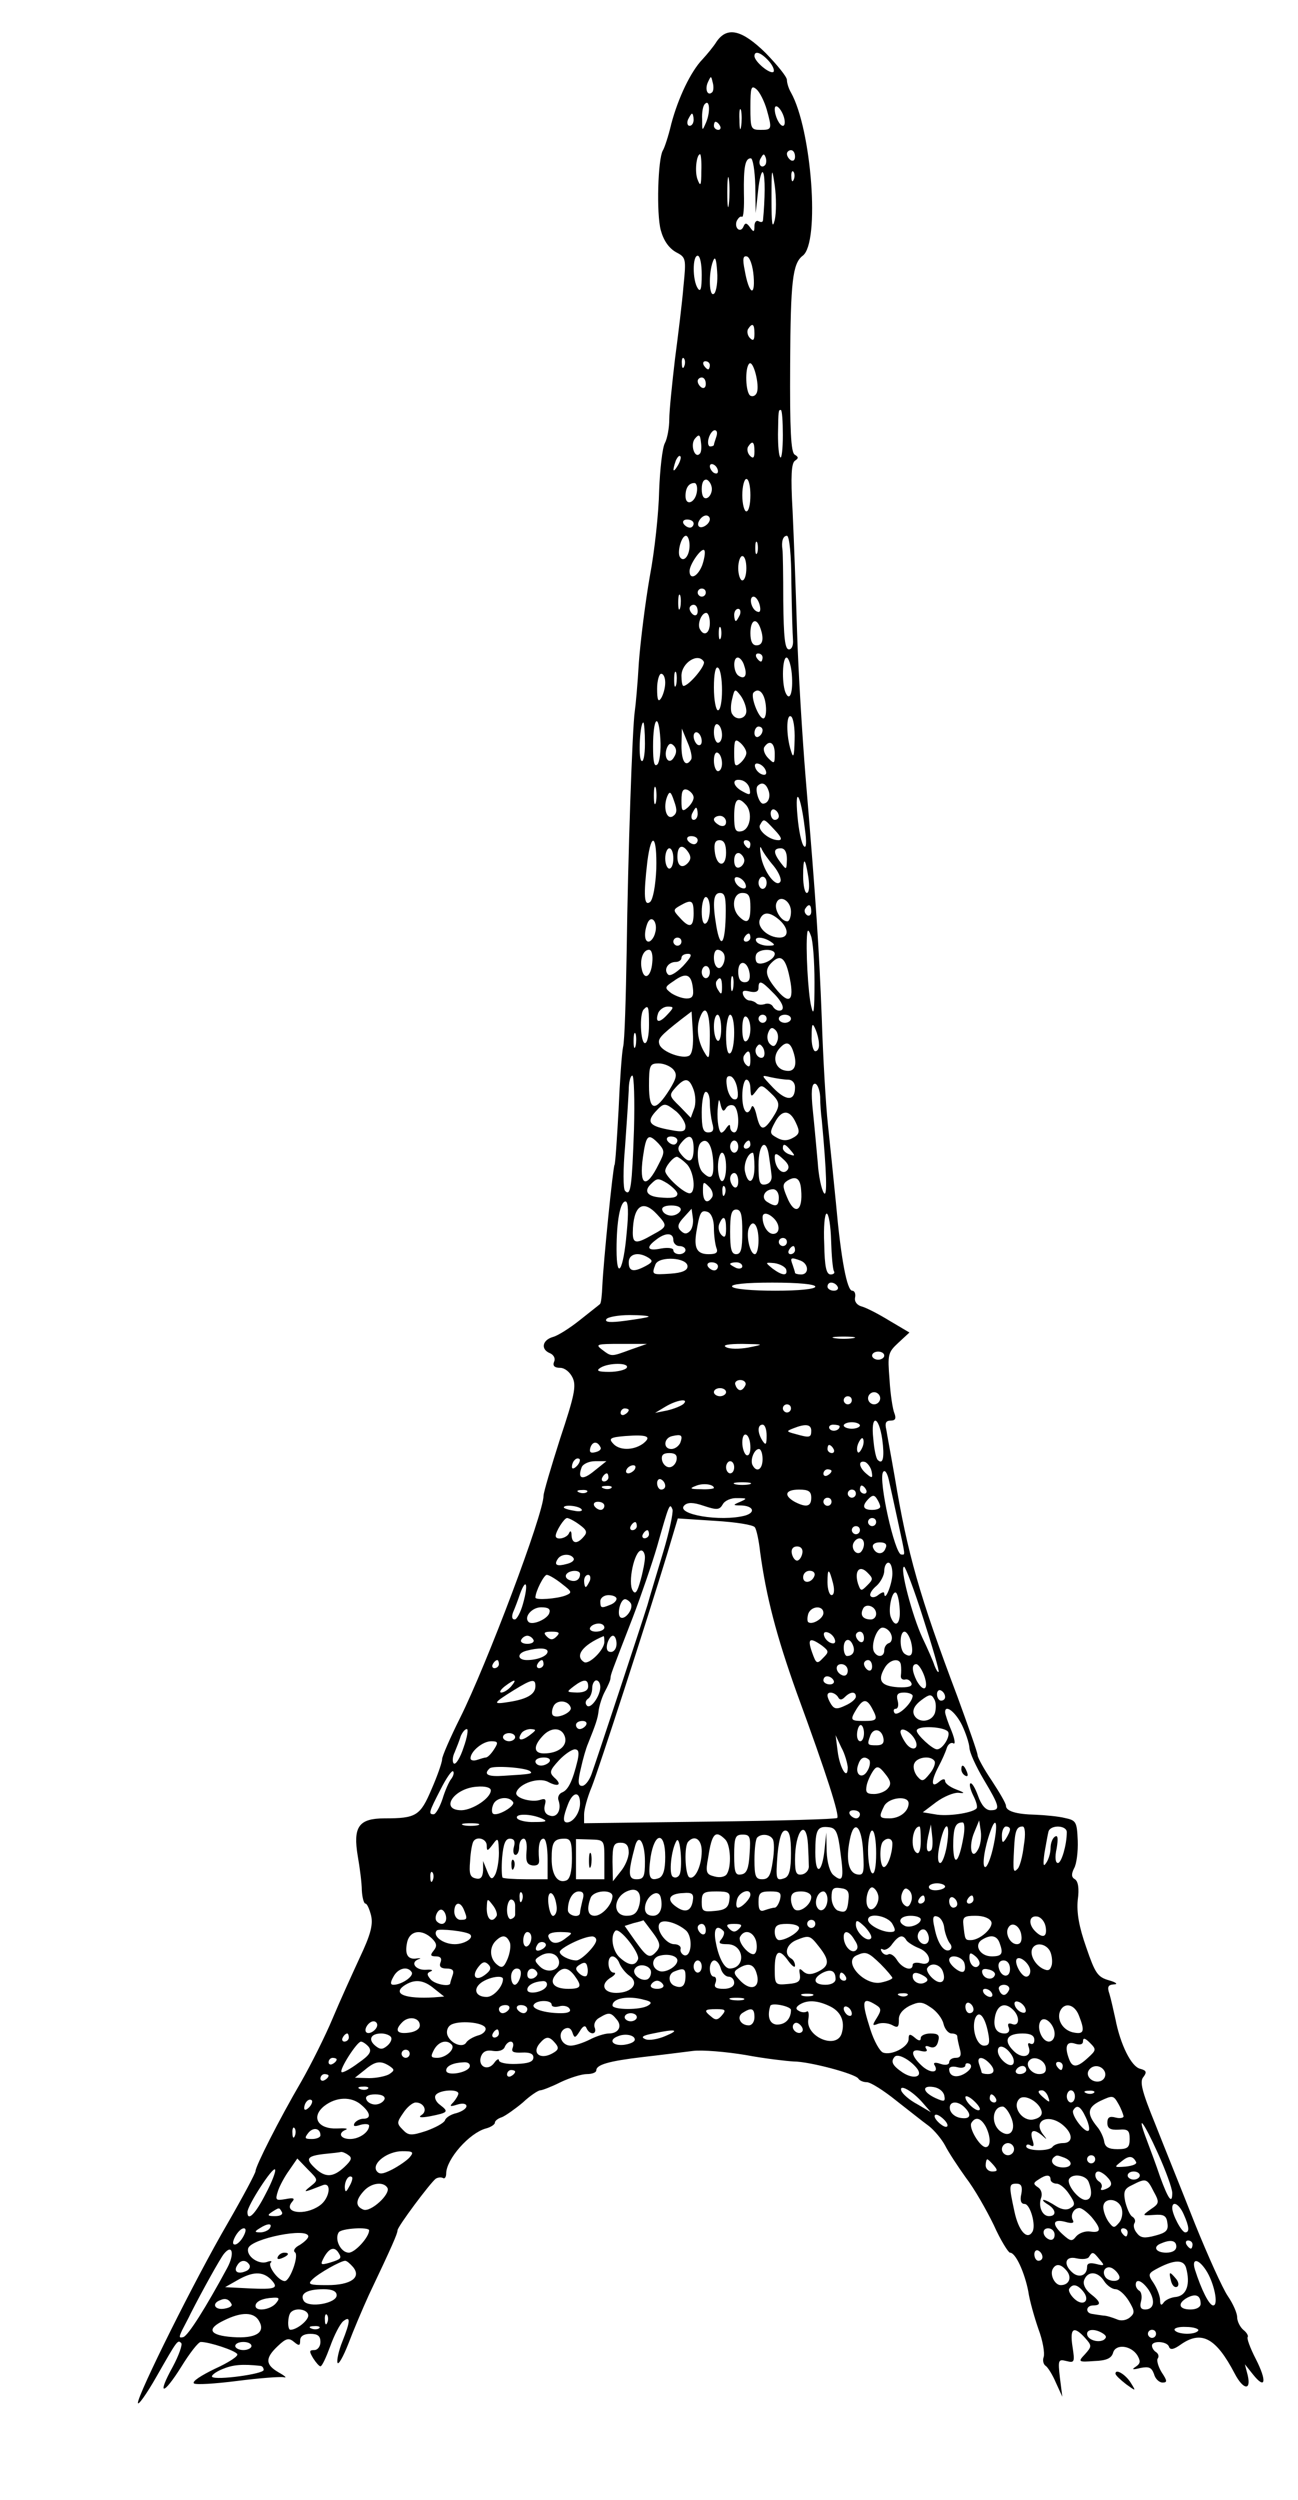 <svg xmlns="http://www.w3.org/2000/svg" version="1.0" width="426.667" height="821.333" viewBox="0 0 320 616"><path d="M176.7 10.2c-.8 1.3-2.4 3.2-3.5 4.4-2.9 3-6 9.5-7.7 15.9-.7 3-1.7 6-2.1 6.6-1.2 2.1-1.6 15.5-.5 19.6.7 2.6 2 4.4 3.7 5.4 2.5 1.3 2.6 1.5 1.9 8.4-.3 3.8-1.3 11.9-2.1 18-.7 6-1.4 12.7-1.4 14.8 0 2.1-.5 4.8-1.1 5.9-.6 1.1-1.2 6.4-1.4 11.7-.1 5.3-1.1 14.8-2.3 21.1-1.1 6.3-2.3 15.9-2.7 21.2-.3 5.3-.8 10.7-1 12-.6 3.8-1.7 36-2 58.8-.2 11.8-.5 22.6-.9 24-.3 1.4-.8 8.3-1.1 15.5-.4 7.1-.8 13.2-1 13.5-.4.7-2.7 23.5-3 29.7-.1 2.4-.3 4.4-.6 4.6-.2.2-2.4 1.9-4.9 3.9-2.5 2-5.5 3.9-6.7 4.2-2.7.8-3 3.1-.7 4 .9.4 1.4 1.3 1 2.1-.4 1 .1 1.5 1.5 1.5 1.1 0 2.4 1 3.1 2.5.9 2 .4 4.4-3.1 14.9-2.2 6.9-4.1 13.3-4.1 14.1 0 4.5-14 41.6-20.6 54.8-2.4 4.8-4.4 9.4-4.4 10.1 0 .8-1.2 4.2-2.6 7.4-2.8 6.6-3.8 7.2-11.6 7.2-6.4 0-7.8 2.1-6.6 9.3.5 2.8 1 6.7 1 8.4.1 1.8.5 3.3.9 3.3s1 1.4 1.4 3c.5 2.3-.2 4.8-2.8 10.3-1.8 3.9-4.9 10.7-6.7 15-1.8 4.3-5.3 11.3-7.7 15.5-5.6 9.6-11.3 20.9-11.3 22.1 0 .5-3.1 6.3-6.9 12.9C48 561.7 34 589.9 34 592c0 .8 2.1-2.1 4.6-6.5 5.2-9.1 5.2-9.1 6.1-8.2.3.4-.6 3-2.1 5.8-4 7.2-2.4 7.2 2.1 0 2.1-3.4 4.2-6.1 4.8-6.1 2.1 0 8.5 2.1 9 3 .3.5-2.2 2.1-5.5 3.6-3.3 1.6-5.7 3.1-5.2 3.6.4.4 5.2.1 10.7-.6 5.5-.7 10.7-1.1 11.5-.9.8.2.3-.3-1.3-1.2-3.3-1.9-3.4-3.5-.2-6.5 2-1.9 2.7-2.1 4-1 1.2 1 1.5 1 1.5-.4 0-1 .9-1.6 2.5-1.6 1.8 0 2.5.5 2.5 2 0 1.1-.7 2-1.5 2-1.3 0-1.3.3-.3 2 .7 1.1 1.5 2 1.8 2 .4 0 1.4-2.2 2.4-4.9 1-2.8 2.4-5.5 3.2-6.2 1.9-1.5 1.8 0-.2 5-.9 2.2-1.4 4.6-1.2 5.2.2.7 1.4-1.4 2.7-4.7 1.2-3.2 3.5-8.6 5-11.9 5.8-12.2 7.1-15.2 7.1-16 0-.9 8-11.6 9.4-12.7.6-.4 1.4-.4 1.8-.2.4.3.8-.2.8-1.1 0-3.5 5.7-10 9.8-11.1 1.2-.3 2.2-1 2.2-1.4 0-.5.8-1.1 1.8-1.4.9-.4 3.2-2 5.1-3.6 1.8-1.7 3.8-3 4.3-3s2.8-.9 5-2c2.3-1.1 5.2-2 6.5-2 1.3 0 2.3-.4 2.3-.9 0-1.4 3-2.3 11.5-3.3 4.4-.5 9.9-1.2 12.3-1.5 2.3-.3 8.2.2 13 1 4.8.9 10.1 1.5 11.9 1.6 3.8 0 15.1 3 15.9 4.2.3.5 1.2.9 2.1.9.9 0 4.1 2 7.2 4.5 3.1 2.4 6.7 5.3 8.1 6.3 1.4 1.1 3.2 3.3 4 4.8.8 1.6 3.1 5.1 5.1 7.9 2.1 2.7 5.1 8 6.9 11.7 1.7 3.8 3.6 6.8 4 6.8 1.4 0 3.6 4.9 4.5 9.5.3 2.2 1.5 6.4 2.5 9.3 1.1 2.9 1.6 6 1.3 6.9-.3.8-.1 1.8.5 2.2.5.3 1.7 2.2 2.5 4.1l1.6 3.5-.6-4.7c-.5-4.4-.4-4.6 1.6-4.1s2.1.3 1.5-3.6c-.7-4.5.3-5.2 3.1-2.1 1.7 1.9 1.7 2.1 0 4-1.8 1.9-1.7 2 2.3 1.7 3-.1 4.2-.7 4.6-2 .6-2.3 4.4-1.9 6 .6.8 1.4.8 2-.4 2.8-1.1.7-.8.8 1.2.3 2.1-.4 2.7-.1 3.3 1.5.3 1.2 1.3 2.1 2.1 2.1 1.2 0 1.2-.4-.2-2.5-.8-1.3-1.3-2.9-1-3.4.4-.5.2-1.2-.4-1.6-.5-.3-1-1-1-1.6 0-1.3 3.8-1.1 4.2.3.3.8 1.1.7 2.8-.5 5.2-3.7 8.8-1.7 13.4 7.1 2.1 4 4.1 4.3 3.2.4l-.7-2.7 2 2.5c3.1 3.9 3.5 1.7.7-3.8-1.4-2.7-2.3-5.2-2-5.4.2-.3-.2-1.1-1.1-1.8-.8-.7-1.5-2.1-1.5-3.1s-1-3.3-2.3-5.2c-1.3-1.9-4.9-9.9-8.1-17.8-3.1-7.9-7.6-19-9.8-24.6-3.3-8.1-3.9-10.5-2.9-11.6.9-1.2.7-1.6-.8-2-2.2-.5-4.9-6-6.1-12.2-.5-2.2-1.1-5-1.5-6.3-.6-1.7-.3-2.2 1.1-2.3 1.1 0 .6-.5-1.2-1-2.8-.8-3.4-1.7-5.6-8.1-1.8-5.1-2.4-8.6-2.1-11.7.4-2.8.1-4.6-.7-5.1-.9-.5-.9-1.3-.2-2.7.6-1 1-4.1.9-6.8-.2-4.7-.4-5-3.2-5.6-1.6-.4-4.9-.7-7.2-.8-4.8-.1-7.3-.9-7.3-2.2 0-.6-1.6-3.3-3.5-6.2-1.9-2.8-3.5-5.7-3.5-6.3 0-.6-2.3-7.1-5-14.5-9.3-24.6-12.3-35.2-15.4-53.9-.9-5.2-1.9-10.5-2.1-11.8-.4-1.6-.1-2.2 1.1-2.2 1.1 0 1.4-.5.9-1.8-.4-.9-1-4.7-1.2-8.3-.5-6.2-.4-6.7 2.2-9.1l2.7-2.5-4.9-2.9c-2.6-1.6-5.7-3.2-6.8-3.5-1.2-.3-1.9-1.2-1.7-2.2.2-.9-.1-1.7-.7-1.7-1.3 0-2.8-8-4-21.5-.6-6.1-1.5-14.8-2-19.5-.5-4.7-1.2-16.4-1.5-26-.7-17.7-1.3-27.2-4-59.6-.8-9.8-1.8-26-2.1-35.9-.3-9.9-.8-23.2-1.1-29.6-.5-8.7-.3-11.8.6-12.4.9-.6.9-.9-.1-1.5-.9-.6-1.2-5.9-1.1-22.4.1-20.3.6-24.7 3.1-26.6 4.3-3.2 2.2-31.1-2.9-40.2-.6-1-1-2.4-1-3.1 0-.8-2.4-3.7-5.2-6.6-5.9-5.8-9.5-6.6-12.1-2.9zm12.8 4.8c1 1.1 1.5 2.3 1.2 2.7-.8.7-4.7-2.5-4.7-3.9s1.6-.9 3.5 1.2zm-13.9 7.7c-1.1 1.1-1.9-.6-1.1-2.4.8-1.7.8-1.7 1.2 0 .3 1 .2 2.1-.1 2.4zm13.4 4.2c1.4 5 1.3 5.1-1.5 5.1-2.4 0-2.5-.3-2.5-5.6 0-4.9.2-5.5 1.5-4.4.8.7 1.9 2.9 2.5 4.9zm-14.9 3.2c-1 2.3-1 2.3-1-.7-.1-1.7.2-3.4.7-3.8 1.1-1.2 1.4 1.8.3 4.5zm8.6 1.1c-.2 1.3-.4.5-.4-1.7-.1-2.2.1-3.2.4-2.3.2 1 .2 2.8 0 4zm10.6-2.2c.3 1.1.2 2-.3 2-.8 0-2-2.4-2-4.1 0-1.7 1.7-.1 2.3 2.1zm-22.3.5c0 .8-.4 1.5-1 1.5-.5 0-.7-.7-.4-1.5.4-.8.8-1.5 1-1.5.2 0 .4.7.4 1.5zm6.5 1.5c.3.5.1 1-.4 1-.6 0-1.1-.5-1.1-1 0-.6.2-1 .4-1 .3 0 .8.4 1.1 1zm18.5 7.6c0 .8-.4 1.2-1 .9-.5-.3-1-1-1-1.6 0-.5.5-.9 1-.9.6 0 1 .7 1 1.6zm-23.1 3.6c0 3.5-.2 3.9-.9 2.1-.8-1.9-.3-6.3.6-6.3.2 0 .4 1.9.3 4.2zm15.7-1.5c-1 1-1.9-.5-1-1.8.6-1.1.8-1.1 1.2 0 .2.7.1 1.5-.2 1.8zm-2.4 5 .1 6.8.6-5.5c.3-3 .9-5.1 1.2-4.5.6.8.5 6.7 0 11.8-.1.5-.5.5-1.1.2-.5-.3-1 .2-1 1.2 0 1.5-.2 1.6-1.1.3-.8-1.1-1.2-1.2-1.6-.2-.7 1.7-2.3.5-1.7-1.3.4-.8.9-1.3 1.3-1.1.4.3.6-2.3.5-5.7-.1-6.6.3-8.7 1.7-8.7.5 0 1 3 1.1 6.7zm4.8 8.5c-.6 2.4-.8 1-.8-5.2 0-7.8.1-8.1.8-3.3.4 2.9.4 6.7 0 8.5zm-11.3-4c-.2 1.8-.4.6-.4-2.7 0-3.3.2-4.8.4-3.3s.2 4.2 0 6zm16-6c-.3.8-.6.5-.6-.6-.1-1.1.2-1.7.5-1.3.3.3.4 1.2.1 1.9zM173 67.7c0 3.5-.3 4.4-1 3.3-1.3-2-1.3-8 0-8 .6 0 1 2.1 1 4.7zm3.1 4.6c-1.3 1.3-1.5-5-.3-8 .5-1.3.8-.5 1 2.6.2 2.4-.2 4.9-.7 5.4zm9.7-4.2c.4 5.3-1.2 4.3-2.2-1.5-.6-2.9-.4-3.7.6-3.4.7.3 1.4 2.3 1.6 4.9zm.2 14.1c0 1.6-.3 1.9-1.1 1.1-.6-.6-.8-1.6-.5-2.2 1.1-1.7 1.6-1.3 1.6 1.1zm-17.3 8c-.3.8-.6.5-.6-.6-.1-1.1.2-1.7.5-1.3.3.3.4 1.2.1 1.9zm6.3-.2c0 .5-.2 1-.4 1-.3 0-.8-.5-1.1-1-.3-.6-.1-1 .4-1 .6 0 1.1.4 1.1 1zm11.6 6.7c-.3.8-1 1.1-1.6.8-1.2-.7-1.4-6.8-.3-7.9 1-1 2.6 5.2 1.9 7.1zM174 94.6c0 .8-.4 1.2-1 .9-.5-.3-1-1-1-1.6 0-.5.5-.9 1-.9.6 0 1 .7 1 1.6zm19 12.6c0 3.4-.3 5.8-.6 5.5-.4-.3-.6-2.9-.6-5.7.1-6 .1-6 .7-6 .3 0 .5 2.8.5 6.2zm-16.4.4c-.3.9-.6 1.8-.6 2 0 .2-.4.4-.9.4s-.7-.9-.4-2c.3-1.1 1-2 1.5-2 .6 0 .7.7.4 1.6zm-4.1 4.2c-1.2 1.3-2.4-2.2-1.2-3.7 1-1.2 1.3-1.1 1.5.8.2 1.3.1 2.6-.3 2.9zm13.5-.6c0 1.6-.3 1.9-1.1 1.1-.6-.6-.8-1.6-.5-2.2 1.1-1.7 1.6-1.3 1.6 1.1zm-18.9 3.5c-1.2 2-1.4 1.4-.5-1.2.4-.9.9-1.4 1.1-1.1.3.2 0 1.3-.6 2.3zm9.9 1.4c0 .6-.4.7-1 .4-.5-.3-1-1.1-1-1.6 0-.6.5-.7 1-.4.6.3 1 1.1 1 1.6zm-1.5 4.4c0 1-.6 2-1.2 2.2-.8.3-1.3-.5-1.3-2.2 0-1.7.5-2.5 1.3-2.3.6.3 1.2 1.3 1.2 2.3zm9.5 1.5c0 2.2-.4 4-1 4-.5 0-1-1.8-1-4s.5-4 1-4c.6 0 1 1.8 1 4zm-13.2-.8c-.4 2.7-2.8 3.6-2.8 1 0-2 .8-3.2 2.2-3.2.5 0 .8 1 .6 2.2zm3.2 6.7c0 1.2-2 2.5-2.7 1.8-.7-.7.6-2.7 1.8-2.7.5 0 .9.4.9.9zm-4 1.1c0 .5-.4 1-.9 1-.6 0-1.3-.5-1.6-1-.3-.6.1-1 .9-1 .9 0 1.6.4 1.6 1zm-1 5.4c0 2.6-1.5 4.3-2.4 2.8-.7-1.2.4-5.2 1.5-5.2.5 0 .9 1.1.9 2.4zm25.1 9.3c.1 6.5.3 12.8.4 14 .1 1.3-.3 2.3-1 2.3-1 0-1.3-3-1.4-11.9 0-6.5-.1-12.2-.2-12.7-.3-1.9.1-3.4 1.1-3.4.6 0 1.1 4.7 1.1 11.7zm-8.4-7.5c-.3.7-.5.2-.5-1.2s.2-1.9.5-1.3c.2.7.2 1.9 0 2.5zm-13.6 3.1c-1.1 2.8-3.1 3.7-3.1 1.4 0-1.8 3.3-6.3 3.7-5 .2.5-.1 2.2-.6 3.6zm10.9.7c0 1.6-.4 3-1 3-.5 0-1-1.4-1-3 0-1.7.5-3 1-3 .6 0 1 1.3 1 3zm-10 6c0 .5-.4 1-1 1-.5 0-1-.5-1-1 0-.6.5-1 1-1 .6 0 1 .4 1 1zm-6.3 3.7c-.3 1-.5.4-.5-1.2 0-1.7.2-2.4.5-1.8.2.7.2 2.1 0 3zm19.6-.6c.3 1.3.1 1.9-.6 1.6-1.5-.5-2.2-3.7-.9-3.7.5 0 1.2.9 1.5 2.1zm-15.3 1.5c0 .8-.4 1.2-1 .9-.5-.3-1-1-1-1.6 0-.5.5-.9 1-.9.6 0 1 .7 1 1.6zm10.4.9c-.4.8-.8 1.5-1 1.5-.2 0-.4-.7-.4-1.5s.4-1.5 1-1.5c.5 0 .7.7.4 1.5zm-7.4 2c0 2.5-1.4 3.4-2.4 1.6-.8-1.2.3-4.1 1.5-4.1.5 0 .9 1.1.9 2.5zm12.4 1.1c1 2.7.7 4.4-.9 4.4-1 0-1.5-1-1.5-3 0-3.2 1.4-4 2.4-1.4zm-9.7 2.6c-.3.7-.5.2-.5-1.2s.2-1.9.5-1.3c.2.7.2 1.9 0 2.5zM188 162c0 .5-.2 1-.4 1-.3 0-.8-.5-1.1-1-.3-.6-.1-1 .4-1 .6 0 1.1.4 1.1 1zm-14.5 1c.6.9-3.7 6-5 6-.3 0-.5-1.1-.5-2.5 0-3.2 4.1-5.8 5.5-3.5zm10 1.1c.8 2.3.1 3.4-1.4 2.4-1.3-.8-1.5-4.5-.2-4.5.5 0 1.3.9 1.6 2.1zm11.7 1.9c.4 4.5-.5 7.2-1.6 4.5-.9-2.5-.7-8.5.3-8.5.5 0 1.1 1.8 1.3 4zm-17.2 4.1c0 2.7-.4 4.9-1 4.9-.5 0-1-2.5-1-5.6 0-3.4.4-5.3 1-4.9.6.3 1 2.8 1 5.6zm-11.3-1.4c-.3 1-.5.4-.5-1.2 0-1.7.2-2.4.5-1.8.2.7.2 2.1 0 3zm-2.7-.5c0 1.3-.5 3-1 3.8-.7 1.1-1 .5-1-2.3 0-2 .5-3.7 1-3.7.6 0 1 1 1 2.2zm20 7c0 1.9-2.5 2.5-3.5.7-.4-.5-.4-2.2 0-3.7.6-2.6.7-2.6 2.1-.8.8 1.1 1.4 2.8 1.4 3.8zm4.8-1.4c.2 1.8-.1 3.2-.6 3.2-1.2 0-3.3-5.6-2.4-6.4 1.3-1.3 2.7.2 3 3.2zm7.1 8.5c-.1 4.1-.3 4.7-.9 2.7-1.2-3.7-1.2-9.2 0-8.5.6.3 1 3 .9 5.8zm-33.8 6c-.8.8-1.1-.5-1.1-4.4 0-7.2 1.4-8.6 1.8-1.8.2 2.8-.2 5.7-.7 6.2zm-3.1-5.1c0 2.9-.4 4.8-.9 4.2-.8-.8-.3-9.4.5-9.4.2 0 .4 2.3.4 5.2zm19-2.1c0 1-.4 1.9-1 1.9-.5 0-1-1.2-1-2.6 0-1.4.4-2.3 1-1.9.6.3 1 1.5 1 2.6zm10-1.2c0 .6-.4 1.3-1 1.6-.5.3-1-.1-1-.9 0-.9.5-1.6 1-1.6.6 0 1 .4 1 .9zm-17.6 7.2c-1.3 2.1-2.4.6-2.4-3.4l.1-4.2 1.4 3.4c.8 1.8 1.2 3.7.9 4.2zm2.6-4.5c0 .8-.4 1.2-1 .9-.5-.3-1-1.3-1-2.1s.5-1.2 1-.9c.6.3 1 1.3 1 2.1zm11 2.9c0 .7-.7 1.8-1.5 2.5-1.3 1.1-1.5.7-1.5-2.5s.2-3.6 1.5-2.5c.8.7 1.5 1.8 1.5 2.5zm-17.8 1c-1.2 2.2-2.7.2-1.8-2.2.5-1.2 1-1.3 1.7-.6.7.7.8 1.7.1 2.8zm24.8-.8c0 2.5-.1 2.6-1.6 1.1-.9-.9-1.3-2.1-1-2.7 1.3-2 2.6-1.1 2.6 1.6zm-13 2.4c0 1-.4 1.9-1 1.9-.5 0-1-1.2-1-2.6 0-1.4.4-2.3 1-1.9.6.3 1 1.5 1 2.6zm10.8 1.8c.3.8-.1 1.2-.9.9-.7-.2-1.5-1-1.7-1.7-.3-.8.1-1.2.9-.9.7.2 1.5 1 1.7 1.7zm-4 4.4c.3 1.6.1 1.7-1.7.7-2.5-1.3-2.8-3.3-.4-2.8 1 .2 1.9 1.1 2.1 2.1zm-23.1 3.4c-.3 1-.5.2-.5-1.7s.2-2.7.5-1.8c.2 1 .2 2.6 0 3.5zm27.7-3.1c.7 1.7 0 3.4-1.3 3.4-1 0-2.1-3.7-1.3-4.4 1-1 2-.6 2.6 1zm-18.4 1.9c0 .7-.7 1.8-1.5 2.5-1.3 1.1-1.5.8-1.5-1.8 0-2.4.4-3 1.5-2.6.8.4 1.5 1.2 1.5 1.9zm-5.1 4.6c-1.6 1-2.5-2.2-1.4-4.9.6-1.4.9-1.2 1.7 1.2.8 2.2.7 3-.3 3.7zm32.5 2.9c.5 3.5.4 5.1-.2 4.5-.6-.6-1.3-3.9-1.6-7.5-.7-7.7.8-5.3 1.8 3zm-14.4-5.6c1.6 2 .9 6-1.2 6.4-1.5.3-1.8-.4-1.8-3.7 0-4.3.9-5.1 3-2.7zm-12 2.1c0 .8-.4 1.5-1 1.5-.5 0-.7-.7-.4-1.5.4-.8.8-1.5 1-1.5.2 0 .4.7.4 1.5zm20 .6c0 .5-.4.9-1 .9-.5 0-1-.7-1-1.6 0-.8.5-1.2 1-.9.6.3 1 1 1 1.6zm-13 1.4c0 .9-.6 1.2-1.5.9-.8-.4-1.5-1-1.5-1.5s.7-.9 1.5-.9 1.5.7 1.5 1.5zm12 2c1.7 1.8 1.9 2.5.9 2.5-2.3 0-5.3-2.6-4.5-3.8.9-1.6.9-1.6 3.6 1.3zm-19 2.5c0 .5-.4 1-.9 1-.6 0-1.3-.5-1.6-1-.3-.6.1-1 .9-1 .9 0 1.6.4 1.6 1zm-10.2 7.1c-.2 4.2-.8 7.4-1.5 8.1-1.5 1.2-1.7-1.4-.7-10 1-7.6 2.4-6.4 2.2 1.9zm17.2-4c0 3.8-2.4 3.5-2.8-.4-.2-1.9.1-2.7 1.2-2.7 1.1 0 1.6 1 1.6 3.1zm6-2.1c0 .5-.2 1-.4 1-.3 0-.8-.5-1.1-1-.3-.6-.1-1 .4-1 .6 0 1.1.4 1.1 1zm-15.4 4.6c-1.4 1.5-2.6.8-2.6-1.5 0-2.6 1.1-3.3 2.5-1.4.9 1.2.9 2 .1 2.9zm21.1.7c1.3 1.6 2 3.3 1.7 3.9-1 1.7-4.1-2.4-4.8-6.2-.3-1.9-.3-2.8.1-2 .3.8 1.7 2.8 3 4.3zm-24.7-1.8c0 1.4-.4 2.5-1 2.5-.5 0-1-1.1-1-2.5s.5-2.5 1-2.5c.6 0 1 1.1 1 2.5zm28 .2c-.1 2.7-.1 2.7-1.5.9-1.9-2.5-1.9-3.6 0-3.6 1 0 1.5 1 1.5 2.7zm-10.5.3c0 .7-.6 1.5-1.2 1.7-.8.3-1.3-.4-1.3-1.7 0-1.3.5-2 1.3-1.8.6.3 1.2 1.1 1.2 1.8zm15.8 4.2c.3 2.1.2 3.8-.4 3.8-.5 0-.9-1.9-.9-4.2 0-4.9.5-4.7 1.3.4zm-15.5 1.7c.3.8-.1 1.2-.9.9-.7-.2-1.5-1-1.7-1.7-.3-.8.1-1.2.9-.9.7.2 1.5 1 1.7 1.7zm5.2-.4c0 .8-.4 1.5-1 1.5-.5 0-1-.7-1-1.5s.5-1.5 1-1.5c.6 0 1 .7 1 1.5zm-10.1 8.5c-.2 6.8-1.3 7.9-2.3 2.2-1-6-.7-8.2.9-8.2 1.3 0 1.5 1.2 1.4 6zm6.1-2.5c0 3.7-.8 4.3-2.8 2.3-2-2-1.5-5.8.8-5.8 1.6 0 2 .7 2 3.5zm-10 .4c0 1.7-.4 3.3-1 3.6-.6.4-1-.8-1-2.9 0-2 .5-3.6 1-3.6.6 0 1 1.3 1 2.9zm20 .7c0 1.3-.4 2.4-.9 2.4-1.5 0-3.3-2.9-2.7-4.5.8-2.2 3.6-.6 3.6 2.1zm-24 .4c0 3.5-1 3.8-3.4 1.1-1.7-1.8-1.7-2 .1-3 2.8-1.6 3.3-1.3 3.3 1.9zm29-.4c0 .8-.5 1.2-1 .9-.6-.4-.8-1.1-.5-1.6.9-1.4 1.5-1.1 1.5.7zm-7.8 2.1c2.3 2.1 2.3 4.3 0 4.3-2.8 0-5.6-2.5-4.9-4.4.8-2.1 2.5-2 4.9.1zm-30.7 3.2c-.3 1.2-1.1 2.1-1.6 2.1-1 0-1.2-2.1-.3-4.5 1-2.4 2.7-.2 1.9 2.4zm39.3 12.1c0 7.1-.2 8.6-.8 6-.8-3.2-1.4-14.7-1-18 .1-1.1.4-.9.9.5.5 1.1.9 6.3.9 11.5zM185 231c0 .5-.5 1-1.1 1-.5 0-.7-.5-.4-1 .3-.6.8-1 1.1-1 .2 0 .4.4.4 1zm-17 1c0 .5-.4 1-1 1-.5 0-1-.5-1-1 0-.6.5-1 1-1 .6 0 1 .4 1 1zm22 0c1.2.8 1.1 1-.7 1-1.2 0-2.5-.5-2.8-1-.8-1.3 1.5-1.3 3.5 0zm-29.2 5.2c-.3 3.5-2 4.5-2.6 1.5-.5-2.4.4-4.7 1.8-4.7.7 0 1 1.4.8 3.2zm17.6-2.3c.8 1.3-.4 4.2-1.5 3.5-1.2-.7-1.2-4.4 0-4.4.6 0 1.2.4 1.5.9zm12.6.1c0 1.5-3.8 3.2-4.5 2-.3-.5-.3-1.5 0-2 .8-1.3 4.5-1.3 4.5 0zm-22.6 3c-1.7 1.7-3.2 2.6-3.7 2.1-1.2-1.2 0-3.1 1.9-3.1.8 0 1.4-.5 1.4-1 0-.6.7-1 1.6-1 1.2 0 .8.8-1.2 3zm26.3 3c1.2 5.8-.2 6.7-3.6 2.4-2.4-3-2.6-4.5-.9-6.2 2.3-2.3 3.5-1.2 4.5 3.8zm-9.9-1.2c.2 1.5-.2 2.2-1.2 2.2-1.1 0-1.6-.9-1.6-2.6 0-3.1 2.3-2.8 2.8.4zm-9.8-.3c0 .8-.4 1.5-1 1.5-.5 0-1-.7-1-1.5s.5-1.5 1-1.5c.6 0 1 .7 1 1.5zm-4.2 3.8c.3 2.1-.1 2.7-1.5 2.7-1.1 0-2.7-.6-3.8-1.3-1.7-1.3-1.7-1.5.6-3 3-2.2 4.3-1.7 4.7 1.6zm9.9.4c-.3 1-.5.4-.5-1.2 0-1.7.2-2.4.5-1.8.2.7.2 2.1 0 3zm-2.7-.5c0 1.8-.2 2-.9.8-.6-.8-.7-1.8-.5-2.2.9-1.4 1.4-.9 1.4 1.4zm12.5 1.3c2.6 2.5 3.2 4.5 1.6 4.5-.6 0-1.3-.5-1.6-1.1-.4-.6-1.3-.8-2-.5-.7.2-1.6.2-2-.2-.4-.4-1.2-.7-1.7-.7-.6 0-1.3-.6-1.6-1.4-.3-1 .1-1.2 1.7-.8 1.4.3 2.1 0 2.1-.9 0-2 .7-1.8 3.5 1.1zm-30.5 8c0 2.5-.4 4.5-1 4.5-1.1 0-1.4-7.3-.3-8.3 1.1-1.2 1.3-.8 1.3 3.8zm4.5-2.5c-2 2.2-3.1 2-2.2-.5.4-.8 1.4-1.5 2.3-1.5 1.6 0 1.6.2-.1 2zm5.4 10.1c-1.6.9-6.6-.9-7.3-2.7-.5-1.4-.1-2 5.4-6.3l2.5-1.9.3 5c.2 3.2-.1 5.4-.9 5.9zm5.1-4.9c-.1 6-.1 6.2-1.5 3.8-1.5-2.7-1.9-5.9-.9-8.4 1.3-3.4 2.4-1.3 2.4 4.6zm2.8-1.7c0 1.9-.4 3.2-.9 2.9-.5-.3-.9-1.8-.9-3.5 0-1.6.4-2.9.9-2.9s.9 1.6.9 3.5zm3.2.9c0 2.5-.4 4.8-1 5.1-.6.4-1-1.3-1-4.4 0-2.8.5-5.1 1-5.1.6 0 1 2 1 4.4zm4-.9c0 1.3-.4 2.7-1 3-.6.4-1-.8-1-3s.4-3.4 1-3c.6.3 1 1.7 1 3zm4-2.5c0 .5-.4 1-1 1-.5 0-1-.5-1-1 0-.6.5-1 1-1 .6 0 1 .4 1 1zm6 0c0 .5-.7 1-1.5 1s-1.5-.5-1.5-1c0-.6.7-1 1.5-1s1.5.4 1.5 1zm6.9 6.2c.1 1-.3 1.8-.9 1.8-.5 0-1-1.7-.9-3.8 0-3 .2-3.3.9-1.7.5 1.1.9 2.8.9 3.7zm-10.3-.6c-.5 1.3-1 1.4-1.8.6-.6-.6-.8-1.8-.4-2.8.5-1.3 1-1.4 1.8-.6.6.6.8 1.8.4 2.8zm-34.9 1.1c-.3 1-.5.4-.5-1.2 0-1.7.2-2.4.5-1.8.2.7.2 2.1 0 3zm31.6 2.6c-.3.5-1 .4-1.5-.1-.6-.6-.7-1.6-.3-2.2.6-.9.9-.9 1.6.1.4.7.5 1.7.2 2.2zm7.1-1.7c1.3 3.5.7 5.6-1.6 5.2-2.6-.3-3.5-3.2-1.8-5.3 1.6-1.9 2.6-1.9 3.4.1zm-10.4 2.6c0 1.6-.3 1.9-1.1 1.1-.6-.6-.8-1.6-.5-2.2 1.1-1.7 1.6-1.3 1.6 1.1zm-19 2.3c1 1.2.8 2.1-.9 4.9-3.6 5.7-5.1 5.4-5.1-.9 0-5.1.2-5.5 2.4-5.5 1.3 0 2.9.7 3.6 1.5zm-9.7 14.7c-.5 14.1-.8 16.7-2.2 15.2-.5-.5-.5-5.4 0-10.9.4-5.5.8-11.7.9-13.8 0-2 .4-3.7.9-3.7.4 0 .6 6 .4 13.2zm25.5-9.8c.3 2 0 2.7-1 2.4-.7-.3-1.4-1.7-1.6-3.2-.3-2 0-2.7 1-2.4.7.3 1.4 1.7 1.6 3.2zm12.5-2.4c1 0 1.7.8 1.7 1.9 0 3.4-2.1 3.5-5.4.1-3-3.2-3.1-3.2-.6-2.6 1.4.3 3.3.6 4.3.6zm-23.3 2.5c.5 1.4.6 3.5.1 4.7l-.8 2.2-2.7-2.8c-2.7-2.6-2.7-2.8-1-4.7 2.3-2.5 3.3-2.4 4.4.6zm14-.3c.1 2.1.2 2.2 1.4.6s1.4-1.6 3.4.3c2.6 2.4 2.7 3.2.6 6.4-2.2 3.3-3 3.1-3.9-.8-.4-1.7-.9-2.6-1.2-2-1 2.7-2.3 1.1-2.3-2.7 0-2.2.5-4 1-4 .6 0 1 1 1 2.2zm17.2 2c0 1.8.2 4.4.4 5.8 1.2 12.9 1.4 19.3.5 17.9-.6-.9-1.3-4.2-1.5-7.5-.3-3.2-.8-8.9-1.2-12.7-.5-4.7-.3-6.7.5-6.7.6 0 1.2 1.5 1.3 3.2zm-27.2 1.5c0 1.6.3 3.8.6 5 .5 1.7.2 2.3-1 2.3-1.3 0-1.6-1.1-1.6-5 0-2.8.5-5 1-5 .6 0 1 1.2 1 2.7zm4 1.3c.4-.7 1.3-.9 1.9-.6 1.4.9 1.5 6.6.1 6.6-.5 0-1-.6-1-1.3 0-.8-.3-.7-1 .3-.5.8-1.1 1.2-1.3 1-.7-.7-1-4-.7-6.5.2-1.9.3-1.9.7-.1.4 1.4.7 1.6 1.3.6zm-12.2.9c1.2 1.1 2.2 2.7 2.2 3.6 0 1.3-.7 1.5-3.7.9-5.1-.9-6-1.9-3.8-4.4 2.2-2.4 2.4-2.4 5.3-.1zm29.4 2.7c1 2.1.9 2.7-.3 3.5-1.8 1.1-3 1.1-4.9-.1-1.2-.7-1.2-1.2 0-3.4 1.7-3.3 3.7-3.3 5.2 0zm-33.8 5.2c1.5 1.7 1.5 2.1 0 5-3.1 6.3-4.9 5.5-3.9-1.7.8-5.6 1.3-6 3.9-3.3zm4.6-.8c0 .5-.4 1-.9 1-.6 0-1.3-.5-1.6-1-.3-.6.1-1 .9-1 .9 0 1.6.4 1.6 1zm4 2c0 3.3-1.1 3.8-3 1.5-1-1.2-1-1.8 0-3 1.9-2.3 3-1.8 3 1.5zm4.8 2.8c.3 4.3-.4 5.2-2.6 3-1.3-1.3-1.6-6-.5-7.2 1.5-1.5 2.8.3 3.1 4.2zm6.2-3.3c0 .8-.4 1.5-1 1.5-.5 0-1-.7-1-1.5s.5-1.5 1-1.5c.6 0 1 .7 1 1.5zm3-.5c0 .5-.5 1-1.1 1-.5 0-.7-.5-.4-1 .3-.6.8-1 1.1-1 .2 0 .4.4.4 1zm4.6 3c.2 1.4.5 3.4.6 4.5.2 1.2-.4 2.1-1.4 2.3-1.5.3-1.8-.4-1.8-4.8 0-5.4 2-6.8 2.6-2zm5.4-1.5c1.1 1.3 1 1.4-.4.9-.9-.3-1.6-1-1.6-1.5 0-1.3.6-1.1 2 .6zm-16 4c0 1.9-.4 3.5-1 3.5-.5 0-1-1.6-1-3.5s.5-3.5 1-3.5c.6 0 1 1.6 1 3.5zm7 0c0 3.9-1.5 4.7-2.3 1.3-.5-1.9.7-4.8 1.9-4.8.2 0 .4 1.6.4 3.5zm8 .9c-1.2 1.2-3-.8-3-3.3 0-1.1.5-1 2 .4 1.5 1.3 1.7 2.2 1 2.9zm-24.8-1.7c1.9 1.7 2.5 7.3.8 7.3-1.4 0-6-4.2-6-5.5 0-1.1 2-3.5 2.9-3.5.2 0 1.3.7 2.3 1.7zm12.8 4.4c0 1.1-.4 1.7-1 1.4-.5-.3-1-1.3-1-2.1s.5-1.4 1-1.4c.6 0 1 .9 1 2.1zm-15 3c0 1-1.4 1.2-4.5.9-3-.3-3.8-1.6-2-3.3 1.5-1.5 1.8-1.5 4.1-.1 1.3.9 2.4 2 2.4 2.5zm30.5-1c.5 5.4-1.6 6.5-3.5 1.8-1.1-2.6-1.1-3.2.1-4 2.1-1.3 3.2-.6 3.4 2.2zm-21.9 1.8c-1.2 1.9-2.3 1.2-2.3-1.5 0-2.3.1-2.4 1.4-1.1.9.8 1.2 2 .9 2.6zm3.1-.7c-.3.8-.6.5-.6-.6-.1-1.1.2-1.7.5-1.3.3.3.4 1.2.1 1.9zm13.3.8c0 2.2-.7 2.5-2.9 1.1-1.6-1-.6-3.1 1.5-3.1.8 0 1.4.9 1.4 2zm-37.5 8.7c-.8 9.4-2.5 12.1-2.5 4.1 0-6.9.9-11.8 2.2-11.8.7 0 .8 2.8.3 7.7zm7.5-4.5c2.6 2.8 2.6 3-1.1 5-4 2.3-4.9 2.3-4.9-.5.1-6.6 2.4-8.4 6-4.5zm5.8-1c-.3.7-1.3 1.3-2.3 1.3-1 0-2-.6-2.2-1.3-.3-.7.5-1.2 2.2-1.2 1.7 0 2.5.5 2.3 1.2zm2.3 5.1c-.8.8-1.4.8-2.3-.1-.9-.9-.7-1.7.8-3.3l1.9-2.1.3 2.2c.2 1.2-.1 2.7-.7 3.3zm5.9-.8c0 1.8.3 4 .6 4.9.5 1.2 0 1.6-1.9 1.6-2.9 0-3.7-1.5-3-5.6.8-4.7 1.1-5.4 2.8-4.8.9.4 1.5 1.9 1.5 3.9zm7 1c0 4.2-.3 5.5-1.5 5.5s-1.5-1.3-1.5-5.5.3-5.5 1.5-5.5 1.5 1.3 1.5 5.5zm7.8-3.3c1.6 1.6 1.5 3.8-.2 3.8-1.3 0-2.6-2-2.6-4.1 0-1.3 1.4-1.1 2.8.3zm14.1 5.5c.1 3.6.4 7 .7 7.5.3.4-.1.8-.8.8-1.1 0-1.5-1.9-1.6-7.5-.2-4.1.1-7.5.6-7.5s1 3 1.1 6.7zm-25.9-3c0 2-.3 2.4-1.1 1.6-.7-.7-.9-1.9-.6-2.7 1-2.4 1.7-1.9 1.7 1.1zm8 2.9c0 1.9-.4 3.4-.9 3.4-1.2 0-2.2-4.5-1.5-6.4 1-2.5 2.4-.8 2.4 3zm-21-.1c0 .8.7 1.5 1.5 1.5s1.5.4 1.5 1c0 .5-.7 1-1.5 1s-1.5-.4-1.5-1c0-.5-1.3-.7-3-.4-3.4.7-3.9-.2-1.2-2.2 2.3-1.8 4.2-1.7 4.2.1zm28 .5c0 .5-.4 1-1 1-.5 0-1-.5-1-1 0-.6.5-1 1-1 .6 0 1 .4 1 1zm2 2c0 .5-.5 1-1.1 1-.5 0-.7-.5-.4-1 .3-.6.8-1 1.1-1 .2 0 .4.4.4 1zm-36.1 1.9c1.1.7 1 1.1-.7 2-3 1.6-4.2 1.4-4.2-.9 0-2.1 2.4-2.7 4.9-1.1zm9.6 2.1c0 1-1.3 1.6-4.2 1.8-4.6.3-4.7.3-3.7-2.3.9-2.1 7.9-1.7 7.9.5zm27.9-1.4c2 .8 2.1 3.4.1 3.4-.8 0-1.5-.2-1.5-.4s-.3-1.1-.6-2c-.7-1.8-.4-1.9 2-1zM177 312c0 .5-.4 1-.9 1-.6 0-1.3-.5-1.6-1-.3-.6.1-1 .9-1 .9 0 1.6.4 1.6 1zm6 0c0 .5-.7.7-1.5.4-.8-.4-1.5-.8-1.5-1 0-.2.7-.4 1.5-.4s1.5.4 1.5 1zm10.8.7c.5 1.8-1 1.6-3.4-.2-1.8-1.5-1.8-1.5.5-1.3 1.4.2 2.6.9 2.9 1.5zm7.2 4.3c0 .6-4 1-9.9 1-5.6 0-10.3-.4-10.6-1-.4-.6 3.2-1 9.9-1 6.4 0 10.6.4 10.6 1zm5.5 0c.3.5-.1 1-.9 1-.9 0-1.6-.5-1.6-1 0-.6.4-1 .9-1 .6 0 1.3.4 1.6 1zm-46.6 7.4c-.2.2-2.8.6-5.7 1-3.7.5-5.2.4-4.7-.4.3-.5 2.9-1 5.7-1 2.8 0 4.9.2 4.7.4zm50.4 5.3c-1.3.2-3.3.2-4.5 0-1.3-.2-.3-.4 2.2-.4s3.5.2 2.3.4zm-54.8 2.8c-4.9 1.8-4.7 1.8-7.1 0-1.7-1.3-1.3-1.4 4.6-1.4h6.5l-4 1.4zm29-.5c-2.2.4-4.7.4-5.5-.1-1-.5.5-.8 4-.8 5.5.1 5.5.1 1.5.9zm33.5 2c0 .5-.7 1-1.5 1s-1.5-.5-1.5-1c0-.6.7-1 1.5-1s1.5.4 1.5 1zm-63.5 3c-.3.5-2.3 1-4.3 1-2.8 0-3.3-.3-2.2-1 2-1.3 7.3-1.3 6.5 0zm29.3 4.2c-.3.7-.8 1.3-1.3 1.3s-1-.6-1.2-1.3c-.3-.6.3-1.2 1.2-1.2.9 0 1.5.6 1.3 1.2zM179 343c0 .5-.7 1-1.5 1s-1.5-.5-1.5-1c0-.6.7-1 1.5-1s1.5.4 1.5 1zm38 1.5c0 .8-.7 1.5-1.5 1.5s-1.5-.7-1.5-1.5.7-1.5 1.5-1.5 1.5.7 1.5 1.5zm-7 .5c0 .5-.4 1-1 1-.5 0-1-.5-1-1 0-.6.5-1 1-1 .6 0 1 .4 1 1zm-41.5.9c-.6.5-2.3 1.2-4 1.6l-3 .6 2.5-1.5c2.8-1.7 6-2.2 4.5-.7zM195 347c0 .5-.4 1-1 1-.5 0-1-.5-1-1 0-.6.5-1 1-1 .6 0 1 .4 1 1zm-40 .4c0 .3-.4.8-1 1.1-.5.3-1 .1-1-.4 0-.6.5-1.1 1-1.1.6 0 1 .2 1 .4zm57 3.8c0 .4-.9.8-2 .8s-2-.4-2-.8.9-.8 2-.8 2 .4 2 .8zm5.5 3.4c.6 4.4.2 6.4-1.1 5.1-.4-.3-.9-2.6-1.1-5.2-.7-6 1.3-6 2.2.1zm-28.5-.9c0 2.2-.2 2.5-1 1.3-1.3-2-1.3-4 0-4 .6 0 1 1.2 1 2.7zm11-1.2c0 1.7-.4 1.8-3.9.8-2.3-.6-2.3-.7-.5-1.4 3-1.2 4.4-1 4.4.6zm7-1.1c0 1.1-1.9 1.5-2.5.6-.3-.5.1-1 .9-1 .9 0 1.6.2 1.6.4zm-48.5 4.3c-2.4 1.7-5.9 1.7-7.4-.1-1.1-1.2-.6-1.5 3.1-1.8 5.4-.4 6.6.1 4.3 1.9zm9.2-.2c-.4.8-1.3 1.5-2.2 1.5-2.1 0-1.9-2.8.3-3.2 2.2-.5 2.6-.2 1.9 1.7zm17.3 1.1c0 1.4-.4 2.2-1 1.9-.5-.3-1-1.7-1-3.1 0-1.4.4-2.2 1-1.9.6.3 1 1.7 1 3.1zm27.6 0c-.4.9-.9 1.5-1.1 1.2-.3-.3-.3-1.3.1-2.2.4-.9.9-1.5 1.1-1.2.3.3.3 1.3-.1 2.2zm-64.5.1c.1.5-.5.9-1.4 1.1-1.2.3-1.5-.1-1.1-1.3.6-1.5 1.8-1.4 2.5.2zm57.4.3c.3.5.1 1-.4 1-.6 0-1.1-.5-1.1-1 0-.6.2-1 .4-1 .3 0 .8.4 1.1 1zm-17.5 2.5c0 2.5-1.4 3.4-2.4 1.6-.8-1.2.3-4.1 1.5-4.1.5 0 .9 1.1.9 2.5zm-21.2.2c-.2 1-1 1.8-1.8 1.8s-1.6-.8-1.8-1.8c-.2-1.2.3-1.7 1.8-1.7s2 .5 1.8 1.7zm-24.6 1.5c-.7.7-1.2.8-1.2.2 0-.6.3-1.4.7-1.7.3-.4.9-.5 1.2-.2.2.3-.1 1.1-.7 1.7zm4.3 1.2c-2.9 2.4-4.2 2-3.1-.9.3-.8 1.8-1.5 3.3-1.5h2.8l-3 2.4zm34.5-.9c0 .8-.4 1.5-1 1.5-.5 0-1-.7-1-1.5s.5-1.5 1-1.5c.6 0 1 .7 1 1.5zm33.9 1.1c.3 1.6.1 1.7-1.3.5-1.9-1.6-2.1-3.4-.3-2.9.6.3 1.4 1.3 1.6 2.4zm-58.4-.6c-.3.5-1.1 1-1.6 1-.6 0-.7-.5-.4-1 .3-.6 1.1-1 1.6-1 .6 0 .7.4.4 1zm48.5.4c0 .3-.4.8-1 1.1-.5.3-1 .1-1-.4 0-.6.5-1.1 1-1.1.6 0 1 .2 1 .4zm16.4 12.6c1.9 8.8 1.8 8 .8 8-1.6 0-5.7-18.4-4.5-20.3.4-.7 1 .1 1.4 1.8.4 1.7 1.4 6.4 2.3 10.5zM150 364c0 .5-.5 1-1.1 1-.5 0-.7-.5-.4-1 .3-.6.8-1 1.1-1 .2 0 .4.4.4 1zm14 2.1c0 .5-.4.9-1 .9-.5 0-1-.7-1-1.6 0-.8.5-1.2 1-.9.6.3 1 1 1 1.6zm12 .5c0 .2-1.5.4-3.2.3-2.7 0-2.9-.2-1.3-.8 1.8-.8 4.5-.4 4.5.5zm8.8-.9c-1 .2-2.6.2-3.5 0-1-.3-.2-.5 1.7-.5s2.7.2 1.8.5zm-34.1.9c-.3.3-1.2.4-1.9.1-.8-.3-.5-.6.6-.6 1.1-.1 1.7.2 1.3.5zm62.8.4c.3.5.1 1-.4 1-.6 0-1.1-.5-1.1-1 0-.6.2-1 .4-1 .3 0 .8.4 1.1 1zm-68.8.6c-.3.3-1.2.4-1.9.1-.8-.3-.5-.6.6-.6 1.1-.1 1.7.2 1.3.5zM200 369c0 2.2-1.2 2.5-4.1 1-2.8-1.6-2.3-3 1.1-3 2.3 0 3 .4 3 2zm11-1c0 .5-.4 1-1 1-.5 0-1-.5-1-1 0-.6.5-1 1-1 .6 0 1 .4 1 1zm6 3.2c0 .5-.9.8-2 .8-2.3 0-2.6-1-.8-2.8.9-.9 1.4-.9 2 .1.4.6.8 1.5.8 1.9zm-34.5-1.2c-1.9.8-1.9.9.2.9 3 .1 3.7 1.7 1 2.5-6.1 1.6-17.2-.3-15-2.5.8-.8 2.2-.8 4.8.1 3.3 1.1 3.9 1 4.7-.4.5-.9 2.1-1.6 3.6-1.5 2.4 0 2.5.1.7.9zm22.5 0c0 .5-.4 1-1 1-.5 0-1-.5-1-1 0-.6.5-1 1-1 .6 0 1 .4 1 1zm-56 1c0 .5-.4 1-.9 1-.6 0-1.3-.5-1.6-1-.3-.6.1-1 .9-1 .9 0 1.6.4 1.6 1zm-5.6.9c.3.4-.6.6-1.9.3-1.4-.2-2.5-.6-2.5-.8 0-.8 3.9-.4 4.4.5zm20.1 10.5c-1.5 5-3.3 10.9-3.9 13.1-1.6 5.1-12.5 38.1-13.8 41.7-.6 1.6-1.6 2.8-2.3 2.8-1 0-1.1-1-.3-4.3.5-2.3 1.3-5.1 1.8-6.2 1.8-4.5 2.4-6.1 2.6-8.2.2-1.2.8-3.2 1.5-4.5.7-1.3 1.4-2.8 1.4-3.3.1-1.1 0-.8 5.5-15 2.1-5.5 4.8-13.4 6-17.5 3-10.6 3.1-10.8 3.8-9.1.2.8-.8 5.5-2.3 10.5zm-20.7-6.8c1.8 1.3 2.1 1.9 1.1 3-1.6 1.9-2.9 1.8-3-.4 0-1-.3-1.2-.6-.5-.5 1.3-3.3 1.9-3.3.7 0-1.1 2.1-4.4 2.8-4.4.4 0 1.8.7 3 1.6zm43.3.7c.4.5 1 3.3 1.3 6.1 1.5 11 4 20.6 9 34.6 7.6 20.7 10.6 30.3 10 30.9-.3.3-14.5.7-31.5.9l-30.9.4V447c0-1.2.8-4.2 1.9-6.8 1.8-4.6 13.4-40.3 18.6-57.4l2.6-8.7 9.2.6c5.1.3 9.5 1 9.8 1.6zM216 375c0 .5-.4 1-1 1-.5 0-1-.5-1-1 0-.6.5-1 1-1 .6 0 1 .4 1 1zm-59 1c0 .5-.5 1-1.1 1-.5 0-.7-.5-.4-1 .3-.6.8-1 1.1-1 .2 0 .4.4.4 1zm55 1c0 .5-.4 1-1 1-.5 0-1-.5-1-1 0-.6.5-1 1-1 .6 0 1 .4 1 1zm-52 1c0 .5-.5 1-1.1 1-.5 0-.7-.5-.4-1 .3-.6.8-1 1.1-1 .2 0 .4.4.4 1zm53 2.4c0 .8-.4 1.7-.9 2.1-1.2.7-2.4-1.2-1.6-2.5.9-1.5 2.5-1.2 2.5.4zm5.3 1.1c-.6 1.7-2.5 1.5-3.1-.3-.2-.7.5-1.2 1.7-1.2 1.4 0 1.9.5 1.4 1.5zm-20.5 1.2c-.2 1-.8 1.8-1.3 1.8s-1.1-.8-1.3-1.8c-.2-1 .3-1.7 1.3-1.7s1.5.7 1.3 1.7zm-38.8 1c0 1-.5 3.6-1.1 5.7-.8 2.9-1.3 3.5-1.9 2.5-1.3-1.9.4-9.9 2.1-9.9.5 0 .9.8.9 1.7zm-17.6.2c.3.5-.4 1.1-1.6 1.4-2.5.7-3.3.3-2.3-1.2.8-1.3 3.2-1.4 3.9-.2zm78.6 3.8c0 2.5-1.9 7.2-2 4.9 0-.5-.6-.3-1.4.3-.8.7-1.7.8-2 .3-.3-.5.4-1.6 1.5-2.5 1-.9 1.9-2.6 1.9-3.7s.5-2 1-2c.6 0 1 1.2 1 2.7zm-6.2 2.9c-1.5 1.5-1.6 1.5-2.3-.5-.9-3.1.4-4.6 2.3-2.7 1.5 1.5 1.5 1.7 0 3.2zm13.8 8.1c2.3 7.1 4 13 3.8 13.2-.2.2-.6-.5-1-1.5-.3-1-1.7-4.2-3-6.9-2.5-5.4-5.7-17.5-4.5-17.5.3 0 2.5 5.7 4.7 12.7zM143 387.8c0 1.4-1.1 2.1-2.6 1.5-.8-.3-1.1-.9-.8-1.4.7-1.1 3.4-1.2 3.4-.1zm57.8.4c-.6 1.8-2.8 2.1-2.8.4 0-.9.7-1.6 1.6-1.6.9 0 1.4.5 1.2 1.2zm4.6 2c.4 1.7.2 2.8-.4 2.8-.5 0-1-1.4-1-3.2 0-3.6.4-3.5 1.4.4zm-66.9 0c2.6 2 2.6 2.2.9 2.9-2.1.8-7.4 1.2-7.4.5 0-1.5 2.1-5.6 2.8-5.6.5 0 2.2 1 3.7 2.2zm6.9-.7c-.4.8-.8 1.5-1 1.5-.2 0-.4-.7-.4-1.5s.4-1.5 1-1.5c.5 0 .7.7.4 1.5zm-16.4 5.4c-.6 2.3-1.6 4.1-2.1 4.1-.7 0-.8-.7-.4-1.8.4-.9 1.2-3 1.7-4.5 1.5-4.1 2.1-2.5.8 2.2zm92.8 1.5c.3 3.7-1.1 4.9-2.2 2-.7-1.8.3-6.6 1.3-6 .4.3.8 2.1.9 4zm-69.8-2.5c0 .5-.7 1.2-1.6 1.5-2.2.9-2.4.8-2.4-.9 0-.8.9-1.5 2-1.5s2 .4 2 .9zm3.5 1.1c.8 1.3-1.4 4.2-2.5 3.5-1-.6-.1-4.5 1.1-4.5.4 0 1.1.5 1.4 1zm60.5 2.6c0 .8-.6 1.4-1.3 1.4-1.9 0-2.7-1-2-2.5.6-1.7 3.3-.8 3.3 1.1zm-80.6-.1c-.6 1.5-4.2 3-5.1 2.1-1.2-1.2.8-3.6 3.1-3.6 1.8 0 2.4.4 2 1.5zm67.6-.1c0 1.4-2.9 3.1-3.8 2.2-.2-.3-.2-1.2.1-2.1.8-1.9 3.7-2 3.7-.1zm-54 3.6c0 .5-.9 1-2.1 1-1.1 0-1.7-.5-1.4-1 .3-.6 1.3-1 2.1-1s1.4.4 1.4 1zm70.7 1.7c.4.9.1 1.9-.5 2.1-.7.2-1.2 1-1.2 1.8 0 1.6-1.6 1.9-2.5.4-.9-1.5.6-6 2.1-6 .8 0 1.8.8 2.1 1.7zm-82.5.5c-.9.9-1.5.9-2.4 0-.9-.9-.7-1.2 1.2-1.2s2.1.3 1.2 1.2zm68.6.7c.3.8-.1 1.2-.9.9-.7-.2-1.5-1-1.7-1.7-.3-.8.1-1.2.9-.9.7.2 1.5 1 1.7 1.7zm7.2-.3c0 .8-.4 1.2-1 .9-.5-.3-1-1-1-1.6 0-.5.5-.9 1-.9.6 0 1 .7 1 1.6zm11.6.9c.7 2.9.1 4.1-1.5 3-1.4-.8-1.4-5.5-.1-5.5.5 0 1.2 1.1 1.6 2.5zm-93.1-.5c.3.5-.3 1-1.5 1s-1.8-.5-1.5-1c.3-.6 1-1 1.5-1s1.2.4 1.5 1zm17.5.5c0 2-3.8 5.7-5 5-2.4-1.5-.4-4.2 4.8-6.4.1-.1.2.6.2 1.4zm3 .5c0 1.1-.6 2-1.4 2-.9 0-1.2-.7-.9-2 .3-1.1.9-2 1.4-2 .5 0 .9.9.9 2zm50.6.4c1.8 1.4 1.8 1.6.3 3.1-1.5 1.6-1.7 1.4-2.7-1.4-1.2-3.4-.6-3.8 2.4-1.7zm7.7 0c.6 1.5-.1 2.6-1.5 2.6-.4 0-.8-.9-.8-2 0-2.3 1.5-2.7 2.3-.6zm-75.3 1.5c0 1.1-2.5 2.1-5.1 2.1-2.4 0-2.5-1.7-.1-2.3 3-.8 5.2-.7 5.2.2zm-12 3.1c0 .5-.5 1-1.1 1-.5 0-.7-.5-.4-1 .3-.6.8-1 1.1-1 .2 0 .4.4.4 1zm11 0c0 .5-.5 1-1.1 1-.5 0-.7-.5-.4-1 .3-.6.8-1 1.1-1 .2 0 .4.4.4 1zm81 .6c0 .8-.4 1.2-1 .9-.5-.3-1-1-1-1.6 0-.5.5-.9 1-.9.6 0 1 .7 1 1.6zm7.1-.4c.1.7.1 1.9 0 2.6-.1.7.3 1.1 1 1 .6-.2 1.3.2 1.6.9.3.8-.8 1.1-3.3 1-4.2-.3-5.1-1.6-3.4-4.6 1.2-2.3 3.9-2.8 4.1-.9zm-13.1 1.4c0 .9-.5 1.4-1.2 1.2-1.8-.6-2.1-2.8-.4-2.8.9 0 1.6.7 1.6 1.6zm18.9 1.4c1.1 3.3-.2 4.1-1.9 1.1-1.2-2.4-1.3-4.1-.1-4.1.5 0 1.4 1.3 2 3zm-22.4 1c.3.5-.1 1-.9 1-.9 0-1.6-.5-1.6-1 0-.6.4-1 .9-1 .6 0 1.3.4 1.6 1zm-79.5 1.5c-.7.8-1.8 1.5-2.4 1.5-.6 0-.2-.7.8-1.5 2.5-1.9 3.2-1.9 1.6 0zm6-.1c0 2-2 3.2-6.4 3.9-4.3.7-4.2.4 1.1-2.9 4.4-2.7 5.3-2.9 5.3-1zm13 .1c0 1-1 1.5-2.7 1.5-2.7-.1-2.7-.1-.9-1.5 2.5-1.9 3.6-1.9 3.6 0zm3 .2c-.1 2.4-2.6 5.7-3.4 4.4-.4-.5-.2-1.2.4-1.6.5-.3 1-1.5 1-2.6 0-1 .5-1.9 1-1.9.6 0 1 .8 1 1.7zm85 2.4c0 .5-.4.9-1 .9-.5 0-1-.7-1-1.6 0-.8.5-1.2 1-.9.6.3 1 1 1 1.6zm-26.4 0c.4.8.9.8 1.7 0 1.4-1.4 2.7-1.4 2.7-.1 0 .6-1.2 1.6-2.6 2.2-2.1 1-2.7.9-3.5-.3-.5-.8-.9-1.7-.9-2.2 0-1.1 1.8-.8 2.6.4zm18.4-.3c0 1.7-3.8 5.3-4.5 4.2-.3-.5-.2-1 .3-1 .6 0 .8-.9.5-2-.4-1.5 0-2 1.6-2 1.1 0 2.1.4 2.1.8zm5.5 4.2c-.8 2.4-4.3 2.6-5.2.4-.4-1.1.2-2.3 1.8-3.5 2-1.5 2.5-1.6 3.2-.3.5.8.5 2.3.2 3.4zm-89.8-1.3c.4 1.2-3.4 2.9-4.4 1.9-.3-.3-.3-1.2.1-2.1.7-1.8 3.7-1.7 4.3.2zm74.3.2c1.5 2.8 1.3 3.1-2 3.1-3.4 0-3.5-.2-1.8-3 1.6-2.5 2.5-2.5 3.8-.1zm22.2 4.2c.9 1.9 1.7 4.3 1.8 5.5 0 1.1 1.6 4.6 3.5 7.8 4 6.7 4.2 7.6 1.7 7.6-1.2 0-2.3-1.3-3.1-3.6-.7-1.9-1.5-3.3-1.9-3-.3.3.1 1.7.8 3.1.7 1.4 1.1 2.8.7 3.1-1.1 1.1-7.2 2-10.2 1.4l-3-.5 3.3-2.5c1.9-1.4 4.4-2.4 5.5-2.3 1.7.2 1.6 0-.5-.8-1.6-.6-2.8-1.5-2.8-2.1 0-.6-.6-.6-1.5.2-2 1.7-2-.2-.1-3.8.8-1.5 1.7-3.5 2-4.5.3-1 1.1-1.5 1.6-1.2.6.4.4-1-.4-3-.9-2.1-1.6-4.2-1.6-4.7 0-2 2.6 0 4.2 3.3zm-92.7-.1c-.3.5-1 1-1.6 1-.5 0-.9-.5-.9-1 0-.6.7-1 1.6-1 .8 0 1.2.4.9 1zm68.5 2c0 1.1-.4 2-.9 2-.6 0-.9-.9-.8-2 .1-1.1.5-2 .9-2s.8.9.8 2zm20.8-.2c.4 1.3-1.5 4.2-2.8 4.2-1.1 0-5-3.6-5-4.6 0-1.4 7.3-1 7.8.4zm-119.5 3.7c-.8 2.5-1.9 4.3-2.4 4-.4-.3-.4-1.6.2-2.8.5-1.2 1.2-3 1.5-4 .4-.9 1-1.7 1.5-1.7.4 0 .1 2-.8 4.5zm16.3-3c-2.1 1.6-3.2 1.3-2.1-.4.3-.6 1.4-1.1 2.3-1.1 1.5.1 1.5.2-.2 1.5zm8.7.5c.6 2.2-1.7 4-5.2 4-2.5 0-2.7-1.7-.4-4.2 2.1-2.4 4.9-2.3 5.6.2zm78.5.3c.2 1.2-.3 1.7-1.7 1.7-2.3 0-2.4-.1-1.5-2.5.8-1.9 2.8-1.5 3.2.8zm7.6 0c1.5 2.4-.3 3.5-2 1.3-.8-1.1-1.4-2.4-1.4-2.9 0-1.3 2.2-.3 3.4 1.6zM127 428c0 .5-.7 1-1.5 1s-1.5-.5-1.5-1c0-.6.7-1 1.5-1s1.5.4 1.5 1zm82 7.4c0 3.5-2 .2-2.5-4l-.5-3.9 1.4 3c.9 1.6 1.5 3.9 1.6 4.9zm-87.2-4.4c-.7 1.1-1.6 2-2 2-.3 0-1.3.3-2.2.6-.9.3-1.6.1-1.6-.4 0-1.7 3-4.2 5.1-4.2 1.7 0 1.8.3.7 2zm20.6 2.7c-1.2 5-2.3 7.3-3.8 7.9-.8.3-1.2 1.2-.9 2 .8 2.3-.4 4.4-2.2 3.7-1.1-.3-1.5-1.3-1.2-2.5.4-1.4.2-1.8-1-1.4-2.1.8-6.5-.4-6-1.8.7-2.2 5.5-3.8 7.8-2.6 2.6 1.4 3.6.7 1.5-1.1-1.2-1.2-1.1-1.7 1.2-4.2 1.4-1.5 3.2-2.7 3.9-2.7 1 0 1.1.8.7 2.7zm-6.9.3c-.3.5-1.3 1-2.1 1s-1.4-.5-1.4-1c0-.6.9-1 2.1-1 1.1 0 1.7.4 1.4 1zm78.8-.4c.3.4.2 1.6-.4 2.6-1.3 2.4-3.3 1-2.3-1.5.6-1.8 1.6-2.1 2.7-1.1zm16.1.3c.3.5-.2 1.9-1.2 3.1-1.6 2-1.9 2-3.1.6-.7-.9-1.1-2.3-.7-3.1.6-1.6 4.1-2.1 5-.6zm-99.7 2.5c.7.6.3.7-6.4 1.1-4 .3-5.2-.3-3.6-1.8.7-.8 9.1-.2 10 .7zm88.2 4.2c-.6.8-2.2 1.4-3.4 1.4-1.9 0-2.2-.4-1.8-2.3.3-1.2 1.1-2.8 1.7-3.6.8-1.1 1.4-.9 2.8.9 1.4 1.7 1.6 2.6.7 3.6zm-107.6-2.4c-.6.7-1.6 3-2.2 5-.7 2.1-1.7 3.8-2.2 3.8-1.3 0-1.2-.5 1.7-6.1 1.4-2.8 2.8-4.8 3.1-4.5.3.3.1 1.1-.4 1.8zm9.7 2.9c0 1.9-4.4 4.8-7.2 4.9-5.5 0-2-5.4 3.7-5.8 2.1-.2 3.5.2 3.5.9zm22 3.2c0 2.3-1.7 4.7-3.2 4.7-1.1 0-1-1.3.2-4.4 1.2-3.2 3-3.4 3-.3zm-16.5-.3c.6 1-4.1 3.7-5 2.8-.3-.3-.3-1.3.1-2.2.7-1.8 3.9-2.2 4.9-.6zm97.5.3c0 2-2.2 3.7-4.7 3.7-2.6 0-2.7-.3-1.3-3.1 1.2-2.1 6-2.6 6-.6zm-12 2.7c0 .5-.4 1-.9 1-.6 0-1.3-.5-1.6-1-.3-.6.1-1 .9-1 .9 0 1.6.4 1.6 1zm-78.5 1c1.6.7 1.3.9-1.7.9-2 .1-4-.4-4.3-.9-.7-1.2 3.2-1.2 6 0zm-15.7 1.7c-1 .2-2.6.2-3.5 0-1-.3-.2-.5 1.7-.5s2.7.2 1.8.5zm119.7 3c-1.1 6.3-2.4 7.4-2.5 2.2 0-4.6.5-5.9 2.3-5.9.5 0 .6 1.6.2 3.7zm3.6 3c-1.6 2.9-2.4-.8-.9-4.3l1.2-2.9.4 2.7c.2 1.5-.1 3.5-.7 4.5zm3.8-.8c-.6 2.8-1.5 5.1-2 5.1-.9 0-.2-4.8 1.3-8.9 1.4-4 1.9-1.7.7 3.8zm-37.7 1.5c.9 6.6.6 7.5-1.7 5.6-.9-.7-1.6-3.1-1.7-5.9l-.1-4.6-.4 4c-.6 6.1-2.3 6.8-2.3.9 0-5.7.5-6.6 3.5-6.2 1.6.2 2.1 1.3 2.7 6.2zm5.6 0c.3 5.1.1 5.7-1.5 5.4-2.1-.4-2.8-3.6-1.8-8.5 1-5.3 3-3.5 3.3 3.1zm14.2-2.8c0 2.1-.4 3.3-1 2.9-1.7-1-1.1-6.5.7-6.5.2 0 .3 1.6.3 3.6zm2.6 2.2c-1.1 1-1.4-.3-.8-3.3l.7-3 .3 2.8c.2 1.6.1 3.1-.2 3.5zm3.8-.9c-.4 2.2-1.1 4.1-1.6 4.1-.6 0-.7-1.5-.3-3.7 1.3-6.9 3-7.2 1.9-.4zm15.6-4.2c0 .5-.5 1.5-1 2.3-.8 1.2-1 1.1-1-.8 0-1.2.5-2.2 1-2.2.6 0 1 .3 1 .7zm3.4 4c-.3 2.7-1 5.2-1.5 5.7-1.1 1.2-1.2.6-.9-4.9.2-4.4.6-5.5 2.1-5.5.6 0 .8 1.8.3 4.7zm10.6-3.3c0 3.1-1.3 7.6-2.2 7.6-.6 0-.8-1.4-.3-3.6.4-2.4.3-3.4-.4-2.9-.6.3-1.1 1.6-1.1 2.8 0 1.2-.5 2.9-1.1 3.7-.7 1.1-.8.4-.4-2.5.4-2.2.8-4.6 1-5.3.6-1.7 4.5-1.5 4.5.2zm-68 5.1c0 4.1-.4 5.7-1.5 6.2-2.2.8-2.3.5-1.8-6 .4-3.9 1-5.7 1.9-5.7 1 0 1.4 1.5 1.4 5.5zm4.2-2c.1 1.9.2 4.3.2 5.2.1 1-.7 1.9-1.6 2.1-1.5.3-1.8-.4-1.8-3.6 0-7.2 2.8-10.4 3.2-3.7zm16.8 2.1c0 3.4-.4 5.3-1 4.9-.5-.3-1-2.8-1-5.6 0-2.7.5-4.9 1-4.9.6 0 1 2.5 1 5.6zm-37.2-3.4c1.3 1.3 1.6 6.6.4 8.5-.4.7-1.7 1-3.1.6-2-.5-2.2-1-1.5-4.7.9-6 1.8-6.8 4.2-4.4zm6 3.5c-.2 3.6-.7 4.9-2 5.1-1.5.3-1.8-.4-1.8-4.7 0-4.5.3-5.1 2.1-5.1s2 .5 1.7 4.7zm5.7-3.6c.4.6.4 3 0 5.5-.5 3.5-1 4.4-2.6 4.4s-1.9-.7-1.9-4.8c0-2.7.3-5.2.7-5.5 1-1 3.1-.8 3.8.4zm-70.5 1.6c0 1.5.2 1.4 1.5-.3 1.3-1.8 1.4-1.6 1.5 2.1 0 2.2-.5 4.7-1 5.5-.7 1.2-1.1 1-1.9-1l-1-2.5v2.3c-.1 1.7-.6 2.3-1.8 2-1.4-.3-1.7-1.1-1.4-4.3.1-2.2.5-4.3.8-4.8.8-1.4 3.3-.7 3.3 1zm6.7.3c-.3 1.1-.1 2 .4 2s.9-.9.9-2 .5-2 1.1-2c.6 0 .9 1.4.7 3.2-.2 2.4.1 3.2 1.5 3.4 1.2.1 1.7-.3 1.6-1.4-.3-3.3.1-5.2 1.1-5.2.6 0 1 2.2 1 5v5h-5.3c-3 0-5.6-.2-5.8-.4-.2-.3-.3-2.5-.1-5 .3-3.3.8-4.6 1.9-4.6 1 0 1.4.6 1 2zm14.3 2.9c0 3.2-.5 5.1-1.4 5.4-2.1.8-3.6-1.3-3.6-5.3 0-4.1.5-5 3.2-5 1.5 0 1.8.8 1.8 4.9zm8 .3v4.8h-7v-9.9l3.5.1c3.5.1 3.5.1 3.5 5zm10 .4c0 3.8-.3 4.4-2.1 4.4-2.1 0-2.1-1.6-.3-8.3.9-3.1 2.4-.7 2.4 3.9zm5-1.1c0 3.2-.5 4.7-1.5 5.2-2.4.9-2.8-.2-2.1-5.2 1-6.2 3.6-6.3 3.6 0zm3.6 4.2c-.3.8-1.1 1.1-1.7.7-1.1-.6-.4-6.8.9-8.9.9-1.3 1.5 6.2.8 8.2zm5.4-5.6c0 3.6-1.7 7.2-3.1 6.4-1-.7-1.3-7.8-.2-8.8 1.6-1.7 3.3-.5 3.3 2.4zm47-1.9c0 2.5-1.2 5.8-2.1 5.8-1 0-1.2-5.3-.2-6.3 1-1.1 2.3-.8 2.3.5zm-65 2.2c0 1.3-.9 3.4-2 4.7l-1.9 2.4-.1-4.8c0-4 .3-4.7 2-4.7 1.4 0 2 .7 2 2.4zm-48.3 6.8c-.3.8-.6.5-.6-.6-.1-1.1.2-1.7.5-1.3.3.3.4 1.2.1 1.9zm126.3 1.6c0 .4-.9.8-2 .9-1.1.1-2-.2-2-.8 0-.5.9-.9 2-.9s2 .4 2 .8zm-75.4 4.6c-.5 1.9-1.3 2.6-3.1 2.6-3.7 0-3.3-4.9.5-6.2 2.2-.8 3.3.7 2.6 3.6zm51.6-1.5c-.3 3.1-.7 3.5-2.7 2.8-.8-.4-1.5-1.8-1.5-3.2 0-2.2.4-2.6 2.3-2.3 1.7.2 2.1.9 1.9 2.7zm7.2-1.3c.8 2.1-1.4 5-2.4 3.3-.9-1.3-.1-4.9 1-4.9.4 0 1.1.7 1.4 1.6zm8.2 2c-.5 1.3-1 1.4-1.8.6-.6-.6-.8-1.8-.4-2.8.5-1.3 1-1.4 1.8-.6.6.6.8 1.8.4 2.8zm-95.9-.4c-.3.8-.6.5-.6-.6-.1-1.1.2-1.7.5-1.3.3.3.4 1.2.1 1.9zm8.5 1.3c.2 1.1-.1 2.2-.7 2.5-.5.3-1.1-1.1-1.3-3-.4-3.7 1.5-3.3 2 .5zm6.4-1.3c-.3 1.3-.6 2.6-.6 3 0 1.5-3 .8-3-.6 0-2.6 1.2-4.6 2.7-4.6 1.1 0 1.4.6.9 2.2zm7.4-1c-.1 2.1-2.6 4.8-4.4 4.8-1.7 0-2-1.7-1-4.4.7-1.9 5.4-2.2 5.4-.4zm11.9.3c.6 2.6-.2 4.5-1.9 4.5-1.3 0-2-.7-2-1.8 0-2.9 3.3-5.2 3.9-2.7zm7.9.8c-.4 2.6-1.9 3.1-4.2 1.4-2.4-1.7-1.6-3.2 1.9-3.3 2.1-.2 2.6.2 2.3 1.9zm9-.1c-.2 1.8-1.1 2.4-3.5 2.6-3 .3-3.3.1-3.3-2.2 0-2.3.4-2.6 3.6-2.6 3.1 0 3.5.3 3.2 2.2zm5.2-1.4c0 1-2.1 3.2-3.1 3.2-.4 0-.5-.9-.2-2 .5-1.9 3.3-2.9 3.3-1.2zm7.3 1.2c-.3 1.1-.9 2-1.3 2-.5 0-1.5.3-2.4.6-1.2.5-1.6 0-1.6-2 0-2.2.4-2.6 2.9-2.6 2.4 0 2.8.3 2.4 2zm7.7-.6c0 1.8-2.7 3.9-4 3.1-.5-.3-1-1.5-1-2.6 0-1.4.7-1.9 2.5-1.9 1.5 0 2.5.6 2.5 1.4zm4 .5c0 2.3-1.6 3.6-2.5 2.1-.9-1.4.1-4 1.5-4 .5 0 1 .9 1 1.9zm24 .1c0 .5-.5 1-1.1 1-.5 0-.7-.5-.4-1 .3-.6.8-1 1.1-1 .2 0 .4.4.4 1zm8 1.1c0 .5-.4.9-1 .9-.5 0-1-.7-1-1.6 0-.8.5-1.2 1-.9.6.3 1 1 1 1.6zm4-1.1c0 .5-.5 1-1.1 1-.5 0-.7-.5-.4-1 .3-.6.8-1 1.1-1 .2 0 .4.4.4 1zm-117.6 4.1c-1.1 1.8-2.4.8-2.4-1.9.1-2.6.1-2.6 1.5-.8.8 1 1.2 2.3.9 2.7zm4.6-2.6v2.2c0 .5-.4.9-1 1.1-.5.2-1-.8-1-2.2 0-1.4.5-2.6 1-2.6.6 0 1 .7 1 1.5zm-12.6 1.1c.9 2.2.8 2.4-.9 2.4-.8 0-1.5-.9-1.5-2 0-2.4 1.5-2.7 2.4-.4zm-4.4 2c0 1.4-1.2 1.9-2.3.8-.9-.9.4-3.5 1.4-2.8.5.3.9 1.2.9 2zm110 1.4c.9 1.6.8 2-.5 2-2.2 0-5.5-1.8-5.5-3 0-1.9 4.9-1 6 1zm7-1.1c0 1.2-2.9 2.3-4.1 1.5-1.8-1-.9-2.4 1.6-2.4 1.4 0 2.5.4 2.5.9zm5.8 2.2c.2 1.3.8 2.9 1.3 3.6.6.7.6 1.3.1 1.7-1.4.8-3.1-1.6-3.8-5.4-.6-2.5-.4-3.2.7-2.8.8.2 1.6 1.5 1.7 2.9zm11.6-1.6c.5 1.5-2.8 4.5-5.1 4.5-1.4 0-1.4-.1-1.8-3.8-.2-1.9.2-2.2 3-2.2 2 0 3.5.6 3.9 1.5zm13.4 1.3c.4 2.4-.7 2.9-2.6 1-1.8-1.8-1.5-4 .6-3.6.9.2 1.8 1.3 2 2.6zm-96.9 1.3c1.8 2.4 2 3.3 1.1 4.5-1.8 2.1-2.4 1.8-5.4-2.4l-2.6-3.7 2.2-.7c1.3-.3 2.3-.6 2.4-.7 0-.1 1 1.3 2.3 3zm8.2-.5c1.8 1.6 1.4 6.8-.5 6.1-.6-.3-1-1-.8-1.6.1-.6-.6-1.1-1.6-1.1-2 0-4.6-3.6-3.6-5.1.7-1.2 4.3-.2 6.5 1.7zM201 474c0 .5-.4 1-1 1-.5 0-1-.5-1-1 0-.6.5-1 1-1 .6 0 1 .4 1 1zm13.7 3.6c-1 1-3.7-1.6-3.7-3.4 0-1.3.4-1.2 2.2.5 1.2 1.3 1.9 2.5 1.5 2.9zm-40.7-2c0 .8-.4 1.2-1 .9-.5-.3-1-1-1-1.6 0-.5.5-.9 1-.9.6 0 1 .7 1 1.6zm8.2-.4c-.9.9-1.5.9-2.4 0-.9-.9-.7-1.2 1.2-1.2s2.1.3 1.2 1.2zm14.8-.2c0 1-3.2 3-4.9 3-.6 0-1.1-.9-1.1-2 0-1.6.7-2 3-2 1.7 0 3 .4 3 1zm54.8 1.8c.2 1.4-.2 2.2-1.1 2.2-1.7 0-3-2.7-2.1-4.1.9-1.6 2.9-.4 3.2 1.9zm-135.9-.2c1 .9-1.4 2.4-3.8 2.4-2.9 0-5.6-2.1-4.4-3.4.6-.5 7.3.2 8.2 1zm41.4 6.1c-.7 1.8-2.3 1.6-4.5-.4-1.8-1.6-2.4-5.3-1.1-6.6 1-1 6.1 5.5 5.6 7zm21-7c.4.3.2 1.2-.4 2-.9 1-.6 1.3 1.4 1.3 4.2 0 4.7 5.9.6 6-1.3 0-2.7-2.6-3.4-6.3-.7-3.4.1-4.7 1.8-3zm50.7 1.9c0 1.6-1.6 1.9-2.5.4-.8-1.3.4-3.2 1.6-2.5.5.4.9 1.3.9 2.1zm-122.5 0c1.2 1.2 1.3 1.9.4 3s-.8 1.4.6 1.4c1.1 0 1.5.5 1.1 1.5-.4 1 .1 1.5 1.5 1.5 1.5 0 1.9.5 1.5 1.6-.3.9-.6 1.8-.6 2 0 1-3.9.3-4.9-1-.9-1.1-.9-1.5.1-1.9.7-.3.2-.5-1.1-.4-2.6.2-4.1-1.8-1.9-2.6.7-.2.5-.3-.4-.2-2.3.4-3.1-1-2.4-4.1.7-2.8 3.6-3.2 6.1-.8zm24.5-.2c0 .8-.4 1.8-1 2.1-.5.3-1-.3-1-1.4 0-1.2.5-2.1 1-2.1.6 0 1 .6 1 1.4zm8.5.1c-2.1 1.7-3.7 1.5-4.3-.3-.2-.8.8-1.2 3-1.2 3.1.1 3.2.1 1.3 1.5zm46.9.7c.3 1.3.2 2.6-.3 3.1-1 1-4.5-2.9-3.6-4.2 1.1-1.9 3.2-1.2 3.9 1.1zm24.3-.2c.9 1.3.9 2.1.2 2.6-1.2.7-2.9-1.3-2.9-3.4 0-1.8 1.4-1.5 2.7.8zm-85 .6c.3.8 0 2.7-.6 4.1-.9 2.1-1.4 2.3-2.6 1.3-1.8-1.5-1.9-4.2-.3-5.8 1.6-1.6 2.7-1.5 3.5.4zm21.3-.6c0 1.3-3.7 5-4.9 5-1.7 0-4.1-1.2-4.1-2.1 0-.9 5.6-3.7 7.8-3.8.6-.1 1.2.3 1.2.9zm54.9 1.6c2.7 3.4 2.6 4.8-.3 6.2-1.7.8-2.7.7-3.6-.1-.9-.9-1.1-.7-.8.8.2 1.6-.3 2.1-2.9 2.3-3.2.3-3.3.2-3.3-3.7 0-4.6 1.1-5.2 3.4-1.9.9 1.2 1.6 1.7 1.6 1.1 0-.7-.4-1.5-1-1.8-1.8-1.1-1.1-3.5 1.3-4.5 3.2-1.3 3.4-1.2 5.6 1.6zm21.6-1.5c.4.5 1.8 1.4 3.1 1.9 3 1.2 3.4 4.5.4 3.7-1.1-.3-2-.1-2 .4 0 1.7-2.5.9-3.8-1.1-.7-1.2-1.7-1.8-2.2-1.5-.5.3-1.2 0-1.6-.6-.4-.7-.3-.9.3-.6.5.3 1.6-.3 2.3-1.4 1.6-2.1 2.6-2.4 3.5-.8zm22.9.5c1 2.7.7 3.4-1.9 3.4-2.9 0-4.5-2.8-2.4-4.1 2.1-1.3 3.6-1.1 4.3.7zm-112.5 1.5c-1.6 1-2.3.4-1.4-1 .3-.6 1.1-.8 1.7-.5.6.4.5.9-.3 1.5zm124.9.5c.5.9.7 2.5.5 3.5-.4 1.4-.9 1.6-2.3.9-2-1.1-3.3-3.7-2.4-5.1.9-1.4 3.2-1 4.2.7zm-121 2.5c.4 2.3-2.8 3.3-4.7 1.4-1.4-1.4-1.4-1.7-.1-2.5 2.1-1.4 4.4-.8 4.8 1.1zm29.2-.1c0 1.5-3 3.2-4.5 2.6-2.1-.8-1.9-3.4.3-3.8 2-.5 4.2.1 4.2 1.2zm50.1.9c1.6 1.6 2.9 3.2 2.9 3.4 0 .3-1.2.8-2.6 1.1-4.2 1.1-9.9-5.2-6.1-6.7 2.2-1 2.8-.7 5.8 2.2zm24.3.2c-.8 1.3-2.4.1-2.4-1.8 0-1.3.3-1.3 1.5-.3.8.7 1.2 1.6.9 2.1zm-88.7-.4c.4 1 1.5 2.4 2.5 3.1 2.5 1.8.6 4.2-3.3 4.2-3.3 0-4-2.3-1.1-3.9.9-.6 1.1-1.1.5-1.1-1.5 0-1.8-4-.3-4 .6 0 1.4.8 1.7 1.7zm85-.2c.3.9.3 1.9-.1 2.2-.7.7-3.6-1.6-3.6-2.8 0-1.5 3-1 3.7.6zm16.3 2.1c0 .8-.4 1.4-1 1.4-1.2 0-3.1-3.5-2.3-4.4.9-.8 3.3 1.4 3.3 3zm-134.5 1c-2.3 1.7-3.4.2-1.4-2.2.9-1.1 1.5-1.2 2.3-.4.8.8.6 1.5-.9 2.6zm25.1.2c-.4.3-1.2 0-1.9-.7-.9-.9-.9-1.4.3-2.1 1.1-.7 1.6-.5 1.8.6.2.9.1 1.8-.2 2.2zm28.4-2.3c0 .8-.4 1.5-1 1.5-.5 0-1-.7-1-1.5s.5-1.5 1-1.5c.6 0 1 .7 1 1.5zm4.7.5c.3 1.1 1.2 2 1.9 2 .8 0 1.4.7 1.4 1.5 0 .9-1 1.5-2.6 1.5-1.9 0-2.5-.4-2-1.5.3-.8.1-1.5-.4-1.5-.6 0-1-.9-1-2s.5-2 1.1-2c.6 0 1.3.9 1.6 2zm71.3.1c0 2.4-2.3 2.1-2.8-.4-.2-1 .3-1.7 1.2-1.7 1 0 1.6.9 1.6 2.1zm-88.5.8c0 .8-.4 1.6-1 1.8-1.6.5-3.8-1.4-3-2.6.9-1.6 4-.9 4 .8zm26 .2c1.1 3.4-1.1 4.7-3.8 2.1-1.9-1.9-2-2.4-.7-3.2 2.4-1.5 3.8-1.2 4.5 1.1zm45.9-.5c1 2.6-.4 3.7-2.5 1.8-1-.9-1.6-2.1-1.3-2.5.9-1.5 3.1-1 3.8.7zm-130.9.3c.6 1-2.5 3.1-4.5 3.1-.8 0-.8-.6 0-2 1.1-2.1 3.5-2.7 4.5-1.1zm26.8 1.1c-.3 1.1-.9 2-1.4 2-.5 0-.9-.9-.9-2s.6-2 1.4-2c.9 0 1.2.7.9 2zm4.1-1.1c.3.5-.1 1.1-.9 1.5-.9.3-1.5 0-1.5-.9 0-1.6 1.6-2 2.4-.6zm9.2.8c2 2.7 1.7 3.3-1.5 3.3-3.5 0-4.8-1.5-3.1-3.5 1.6-2 3-1.9 4.6.2zm27.4.1c0 2.4-.8 3.2-2.6 2.5-1.7-.6-1.8-3-.1-3.6 2.2-.9 2.7-.7 2.7 1.1zm37 .8c0 .8-1 1.4-2.5 1.4-2.9 0-3.3-1.5-.8-2.9 2.1-1.1 3.3-.6 3.3 1.5zm39.3-1.1c-.4 1.5-2.6 1.2-3.1-.3-.3-.9.2-1.3 1.4-1 1.1.2 1.8.8 1.7 1.3zm-36.8.5c.3.5.1 1-.4 1-.6 0-1.1-.5-1.1-1 0-.6.2-1 .4-1 .3 0 .8.4 1.1 1zm19.4-.1c.9.6 1 1.1.2 1.5-1.3.8-3.1-.1-3.1-1.5 0-1.1 1.1-1.1 2.9 0zm-103.9.7c0 1.8-2.3 4.4-4 4.4-2.7 0-3.5-1.9-1.4-3.5 1.9-1.4 5.4-2 5.4-.9zm-16.9 2.4 2.4 1.9-2.5.2c-7 .4-10.2-.8-7.5-2.8 2.6-1.8 4.9-1.6 7.6.7zm27.7-.8c-.5 1.6-4.8 2.4-4.8 1 0-1.1 1.7-2 3.8-2.1.8-.1 1.2.5 1 1.1zm28.7-.2c.3.5-.3 1-1.5 1s-1.8-.5-1.5-1c.3-.6 1-1 1.5-1s1.2.4 1.5 1zm85.3 1.2c-.3.7-.8 1.3-1.3 1.3s-1-.6-1.2-1.3c-.3-.6.3-1.2 1.2-1.2.9 0 1.5.6 1.3 1.2zm-4.3.8c.3.5.2 1-.4 1-.5 0-1.3-.5-1.6-1-.3-.6-.2-1 .4-1 .5 0 1.3.4 1.6 1zm-44.2.7c-.7.2-1.9.2-2.5 0-.7-.3-.2-.5 1.2-.5s1.9.2 1.3.5zm23.4-.1c-.3.3-1.2.4-1.9.1-.8-.3-.5-.6.6-.6 1.1-.1 1.7.2 1.3.5zm-64.9 1.1c1.8.4 2 .8 1 1.4-1.8 1.2-8.8 1.1-8.8 0 0-1.8 3.9-2.5 7.8-1.4zm24.5 0c-.7.2-2.1.2-3 0-1-.3-.4-.5 1.2-.5 1.7 0 2.4.2 1.8.5zm-47.3 1.2c0 .5.8.7 1.9.4 1-.3 2.2 0 2.5.6.5.7-.3 1.1-2.1 1.1-4 0-7.4-1.1-6.7-2.1.7-1.2 4.4-1.2 4.4 0zm68.4.3c2.9 1.3 4 3.8 3.1 6.8-1.3 4.1-9.1.7-8.2-3.6.2-1.3 0-2.1-.4-1.8-.5.3-1.4.2-2-.2-.8-.4-.7-.9.2-1.5 1.9-1.2 4.3-1.1 7.3.3zm11.6-.2c1.3.8 1.3 1.3.2 3.1-1.2 1.9-1.2 2.1.3 1.5.9-.3 2.4-.2 3.4.3 1.4.8 1.7.6 1.7-1.2-.1-1.4.9-2.6 2.6-3.5 2.4-1.1 3.1-1.1 5.3.4 1.4.9 2.8 2.7 3.1 4 .3 1.3 1.2 2.4 2 2.4s1.4.3 1.4.7c0 .5.3 1.8.6 3 .5 1.7.2 2.3-1 2.3-.9 0-1.6.5-1.6 1.1 0 .6-.9.8-2.1.4-1.4-.5-1.9-.3-1.5.3 1.2 2-1.1 2.1-3.2.1-2.7-2.5-2.8-4.3-.2-3.6 1.3.3 1.8.1 1.3-.6-.4-.6 0-.8.9-.4 1.1.4 1.8-.1 2.1-1.4.4-1.5 0-1.9-1.9-1.9-1.3 0-2.4.5-2.4 1.1 0 .8-.5.8-1.5-.1-1.2-1-1.5-.9-1.5.4 0 1.9-4.2 4.1-6.3 3.3-.8-.3-2.2-2.8-3.1-5.6-2.3-7.2-2.1-8.3 1.4-6.1zm24 1.1c0 .5-.4.9-1 .9-.5 0-1-.7-1-1.6 0-.8.5-1.2 1-.9.6.3 1 1 1 1.6zm12.8-.2c.3.8-.1 1.2-.9.9-.7-.2-1.5-1-1.7-1.7-.3-.8.1-1.2.9-.9.7.2 1.5 1 1.7 1.7zm-127.3.1c-.3.5-1 1-1.6 1-.5 0-.9-.5-.9-1 0-.6.7-1 1.6-1 .8 0 1.2.4.9 1zm4.5 0c0 .5-.4 1-.9 1-.6 0-1.3-.5-1.6-1-.3-.6.1-1 .9-1 .9 0 1.6.4 1.6 1zm65 .2c0 2.3-1.5 3.7-3.6 3.6-1.7-.2-2.3-2-1.5-4.6.3-.9 5.1.1 5.1 1zm15 .9c0 .6-.4.7-1 .4-.5-.3-1-1.1-1-1.6 0-.6.5-.7 1-.4.6.3 1 1.1 1 1.6zm39.8-.9c1.7 1.7 1.5 4.1-.2 3.5-1-.4-1.3-.1-.9.9.3.8-.1 1.4-1 1.4-2.2 0-3-1.7-2.3-4.6.7-2.6 2.5-3.1 4.4-1.2zm16.2 1.4c1.5 3.8 1.2 4.6-1.1 4.2-2.7-.4-4.4-3-3.6-5.2 1-2.4 3.6-1.9 4.7 1zm-88-.1c-1 1.2-1.6 1.3-2.6.4-2-1.6-1.8-1.9 1.2-1.9 2.2 0 2.5.2 1.4 1.5zm8 .5c0 1.1-.6 2-1.4 2-2.1 0-3.1-2.1-1.5-3.1 2.2-1.4 2.9-1.1 2.9 1.1zm-34 .5c1.5 1.7.5 3.5-1.9 3.5-1 0-3.2.7-4.7 1.5-1.6.8-3.7 1.5-4.7 1.5-2.3 0-3.4-2.9-1.6-4.1.9-.5 1.6-.3 2 .8.5 1.5.7 1.5 1.8-.2.8-1.4 1.4-1.6 1.7-.8.8 1.8 2.7 1.6 2-.2-.3-.8.2-1.9 1.2-2.4 2.3-1.4 2.8-1.3 4.2.4zm5-.5c0 .5-.7 1-1.5 1s-1.5-.5-1.5-1c0-.6.7-1 1.5-1s1.5.4 1.5 1zm86.6 3.8c.5 2.5.3 3.2-1 3.2-1.8 0-3.1-4.1-2.2-6.7.9-2.2 2.4-.6 3.2 3.5zM103.5 499c0 .9-1.1 1.6-2.7 1.8-3 .4-3.6-.6-1.6-2.6 1.6-1.6 4.3-1.1 4.3.8zm156.5 2.1c0 1.1-.6 1.9-1.4 1.9-1.7 0-3.1-3.4-2.1-5s3.5.8 3.5 3.1zm-167-2.2c0 1.2-2 2.5-2.7 1.8-.7-.7.6-2.7 1.8-2.7.5 0 .9.4.9.9zm26.7.8c.2.6-.6 1.5-1.9 1.8-1.3.4-2.6 1.2-2.9 1.8-.9 1.3-3.8.2-4.6-1.9-.3-.9 0-2 .8-2.5 1.9-1.2 8.2-.7 8.6.8zm78 .9c-.9.9-2.8-.6-2.1-1.8.4-.6 1-.6 1.7.1.6.6.8 1.3.4 1.7zm-74.7.4c0 .5-.5 1-1.1 1-.5 0-.7-.5-.4-1 .3-.6.8-1 1.1-1 .2 0 .4.4.4 1zm41.1.6c-1.8.8-4.1 1.2-5 .8-1.2-.5-.7-.9 1.9-1.4 5.7-1.2 6.7-.9 3.1.6zM86 502c0 .5-.5 1-1.1 1-.5 0-.7-.5-.4-1 .3-.6.8-1 1.1-1 .2 0 .4.4.4 1zm10.4-.1c.3.5-.1 1.4-.9 2.1-1.2 1-1.8 1-3 0-1.8-1.5-1.1-3 1.5-3 1 0 2.1.4 2.4.9zm60.1.6c0 .6-1.2 1.1-2.7 1.3-2.8.3-3.9-1.2-1.5-2.1 1.8-.8 4.2-.3 4.2.8zm98.5.1c0 .8-.4 1.2-1 .9-.5-.3-.7 0-.4.8.9 2.5-1.7 3.1-3.8.9-2.5-2.5-1.6-4.2 2.3-4.2 2 0 2.9.5 2.9 1.6zm-118.1.8c1 1.2.8 1.7-.9 2.6-2.9 1.5-4.9-.2-3-2.5 1.6-1.9 2.4-1.9 3.9-.1zm131.3 3.6c-2.6 2.4-3.8 2.5-4.6.4-1.2-3.1-.7-4.6 1.4-3.9 1.3.4 2 .2 2-.6 0-.9.5-.8 1.7.4 1.6 1.6 1.6 1.8-.5 3.7zm-177.3-2.7c.8 1.1.3 2-2.6 4-2 1.5-3.9 2.5-4.1 2.2-.6-.6 3.8-7.5 4.8-7.5.4 0 1.3.6 1.9 1.3zm20.4-.6c1.1 1-1.3 3.3-3.5 3.3-1.6 0-1.7-.3-.8-2 1.1-2 3.1-2.6 4.3-1.3zm15.1.8c-.4 1 .1 1.3 2.3 1.2 1.9-.1 2.8.3 2.8 1.2 0 1.1-1.3 1.5-4.2 1.6-2.4.1-4.3-.3-4.3-.9 0-.5-.6-.2-1.2.7-1.6 2.1-4.1.8-3.2-1.7.5-1.2 1.4-1.6 3-1.3 1.4.2 2.5-.2 2.8-.9.3-.8 1-1.4 1.5-1.4.6 0 .8.7.5 1.5zm123 1.8c.6.9.7 1.9.3 2.3-.9.9-3.7-1.5-3.7-3.3 0-1.8 2-1.2 3.4 1zM101 506c0 .5-.4 1-1 1-.5 0-1-.5-1-1 0-.6.5-1 1-1 .6 0 1 .4 1 1zm124.9 3.4c1.9 2.2-.5 3.1-3.4 1.2-2.5-1.7-3-2.7-1.9-3.9.8-.8 3.6.7 5.3 2.7zm-142.9-2c0 .3-.4.8-1 1.1-.5.3-1 .1-1-.4 0-.6.5-1.1 1-1.1.6 0 1 .2 1 .4zm160.8.8c1.6 1.6 1.5 2.8-.3 2.8-.8 0-1.5-.2-1.5-.4s-.3-1.1-.6-2c-.7-1.9.7-2.1 2.4-.4zm14 1.1c.2 1.1-.3 1.7-1.6 1.7-2 0-3.6-2.3-2.4-3.4 1.1-1.2 3.7-.1 4 1.7zM96 509c1.3.9 1.3 1.1 0 2-.8.5-3.1 1-5 1l-3.5-.1 2.4-1.9c2.6-2.2 3.9-2.4 6.1-1zm19.8.2c-.5 1.5-5.8 2.4-5.8.9 0-1.1 1.7-1.9 4.3-2 1.1-.1 1.7.4 1.5 1.1zm122.3 1.5c-2.1 1.4-4.1 1-4.1-.9 0-.6.9-.8 2-.5 1.1.3 2 .1 2-.5 0-.5.5-.6 1.1-.3.6.5.3 1.3-1 2.2zM262 509c0 .5-.2 1-.4 1-.3 0-.8-.5-1.1-1-.3-.6-.1-1 .4-1 .6 0 1.1.4 1.1 1zm-9 1c0 .5-.7 1-1.6 1-.8 0-1.2-.5-.9-1 .3-.6 1-1 1.6-1 .5 0 .9.4.9 1zm19.4.5c.3.9-.1 1.8-1 2.2-1.9.7-3.9-1.1-3-2.6 1-1.6 3.3-1.3 4 .4zm-145.4-.1c0 .3-.4.8-1 1.1-.5.3-1 .1-1-.4 0-.6.5-1.1 1-1.1.6 0 1 .2 1 .4zm-46 1c0 .3-.4.8-1 1.1-.5.3-1 .1-1-.4 0-.6.5-1.1 1-1.1.6 0 1 .2 1 .4zm9.7 3.2c-.3.3-1.2.4-1.9.1-.8-.3-.5-.6.6-.6 1.1-.1 1.7.2 1.3.5zm136.8 3.5 2 2.3-3.4-2c-1.9-1-3.6-2.5-3.9-3.3-.6-1.8 2.7 0 5.3 3zm5.3-1.8c.3 1.5 0 1.6-2.2.6-3.2-1.5-3.4-3.2-.4-2.7 1.3.2 2.4 1.1 2.6 2.1zm-119.8-.5c0 .4-.6 1.4-1.2 2.1-1.1 1.1-.9 1.2 1 .6 1.3-.4 2.2-.2 2.2.4 0 .6-1.1 1.3-2.4 1.7-1.4.3-2.7 1.1-2.9 1.8-.3.7-2.4 1.8-4.6 2.6-3.7 1.2-4.4 1.2-5.8-.3-1.5-1.5-1.5-1.8.1-4.1.9-1.4 2.3-2.6 3.1-2.6 2 0 3 2.1 1.4 3.1-.9.6-.1.7 2.1.3 4.5-.9 4.7-1.1 2.5-2.8-1-.7-1.5-1.8-1.1-2.4.8-1.3 5.6-1.6 5.6-.4zm145.4.8c.5 1.4.4 1.5-.9.4-1.7-1.4-1.9-2-.6-2 .5 0 1.2.7 1.5 1.6zm6.6-.1c0 .8-.4 1.5-1 1.5-.5 0-1-.7-1-1.5s.5-1.5 1-1.5c.6 0 1 .7 1 1.5zm4.7-.9c-.3.3-1.2.4-1.9.1-.8-.3-.5-.6.6-.6 1.1-.1 1.7.2 1.3.5zm-174.9 1.6c-.3.7-1.3 1.3-2.3 1.3-1 0-2-.6-2.2-1.3-.3-.7.5-1.2 2.2-1.2 1.7 0 2.5.5 2.3 1.2zm146.7 2.6c-.6.7-3.5-1.8-3.5-3.1 0-.5.9-.2 2 .8s1.8 2 1.5 2.3zm4-2.8c.3.5.1 1-.4 1-.6 0-1.1-.5-1.1-1 0-.6.2-1 .4-1 .3 0 .8.4 1.1 1zm11.3 3.2c.2 1-.6 1.7-2.1 2-2.7.5-5.3-3.2-3.4-5.1 1.3-1.3 5 .8 5.5 3.1zm20.2 1.2c0 .4-.9.6-2 .3-1.5-.4-2 0-2 1.3 0 1.4.7 1.8 2.8 1.7 2.3-.2 2.7.2 2.7 2.3 0 2.1-.5 2.5-3 2.5-2.2 0-3.1-.5-3.3-2-.2-1.1-1-2.7-1.7-3.5-2.6-3.2-2.5-4.8.8-6.4 3-1.4 3.2-1.4 4.4.7.7 1.2 1.2 2.6 1.3 3.1zm-200.8-2.2c-.7.7-1.2.8-1.2.2 0-1.4 1.2-2.6 1.9-1.9.2.3-.1 1.1-.7 1.7zm13-.5c2.2 1.9 2.3 3.3.4 3.3-.8 0-1.8.5-2.2 1.1-.4.8 0 .9 1.5.4 1.1-.3 2.1-.2 2.1.2 0 1.6-2.4 3.3-4.7 3.3-2.4 0-3.1-1.5-1-2.3.6-.3-.3-.4-2.2-.3-4.7.2-6.5-2.8-3.2-5.5 2.9-2.3 6.8-2.5 9.3-.2zm148.6.5c1.9 1.9 1.4 3-1 2.6-1.3-.2-2.4-1.1-2.6-2.1-.4-2 1.8-2.3 3.6-.5zm11.4 2.3c1.5 3.3-.2 5.5-2.7 3.5-2.3-1.9-1.8-6 .7-6 .5 0 1.4 1.1 2 2.5zm18.5.2c.7 1.5 1 2.9.7 3.2-.8.9-4.5-3.9-3.8-5 .9-1.5 1.8-1 3.1 1.8zm-34.7.8c.7.8.8 1.5.2 1.5-.5 0-1.5-.7-2.2-1.5-.7-.8-.8-1.5-.2-1.5.5 0 1.5.7 2.2 1.5zm10 1.4c1.3 2.5 1.3 5.1 0 5.1-1.4 0-4.3-4.8-3.5-6 1-1.6 2.3-1.2 3.5.9zm19.2-.2c2.4 2.1 2.3 4.3-.1 4.3-1.1 0-2.2.4-2.6.9-.7 1.2-6.5 1.1-6.5-.1 0-.5.5-.6 1.1-.2.8.4.9 0 .4-1.5-.7-2.4.4-2.7 2.5-.9 1.2 1.1 1.2 1 .1-.4-2.6-3.5 1.6-5.2 5.1-2.1zm23.3 6.9c1.9 4.2 3.5 8.6 3.5 9.7 0 2.9-1 1.5-3-4-.9-2.7-2.4-6.7-3.3-9.1-2.6-6.8-.9-4.8 2.8 3.4zm-212.8-4.4c-.3.8-.6.5-.6-.6-.1-1.1.2-1.7.5-1.3.3.3.4 1.2.1 1.9zm6.3-.1c0 .5-1 .9-2.1.9-1.8 0-1.9-.2-.9-1.5 1.2-1.5 3-1.2 3 .6zm171 3.4c0 .8-.7 1.5-1.5 1.5s-1.5-.7-1.5-1.5.7-1.5 1.5-1.5 1.5.7 1.5 1.5zm-164.2 1.4c1.1.7.9 1.3-.9 3-2.7 2.5-4.6 2.7-7.1.4-2.6-2.4-2.2-3.1 2-3.6 2-.2 3.9-.4 4.2-.5.3-.1 1.1.2 1.8.7zm15.2.6c-.7.8-2.6 2.1-4.3 3-2.4 1.2-3.2 1.3-3.9.3-1.1-1.9 2.8-4.8 6.4-4.8 2.6 0 2.9.2 1.8 1.5zm161.4.1c2.2.9 2 2.4-.3 2.4-2.1 0-3.4-1.3-2.4-2.4.8-.7.8-.7 2.7 0zm7.6.4c0 .5-.4 1-1 1-.5 0-1-.5-1-1 0-.6.5-1 1-1 .6 0 1 .4 1 1zm10.1.7c.2.5-.9.9-2.6 1.1-2.9.2-2.9.2-1-1.3 1.8-1.5 2.8-1.4 3.6.2zm-203.6 6c-2 1.6-1.6 1.5 3-.3 2.4-1 1.8 3.3-.7 5-3.7 2.6-9.1 1.8-6.8-.9.8-.9.4-1.1-1.6-.7-2.4.4-2.6.3-1.9-1.9.4-1.3 1.7-3.7 2.8-5.2l2-2.9 2.6 2.7c2.6 2.6 2.6 2.6.6 4.2zm168.5-5.2c1 1.2 1 1.5-.4 1.5-.9 0-1.6-.7-1.6-1.5s.2-1.5.4-1.5.9.7 1.6 1.5zm-179.5 7c-2.6 5.1-4.5 6.9-4.5 4.5 0-1.6 6.2-11.2 6.8-10.5.3.3-.7 3-2.3 6zm207.3-4.3c1.6 1.6 1.5 2.5-.4 3.2-.8.3-1.2.2-.9-.3.3-.5.1-1.2-.5-1.6-1.2-.7-1.3-2.5-.2-2.5.4 0 1.3.5 2 1.2zm8.2-.2c0 .5-.7 1-1.5 1s-1.5-.5-1.5-1c0-.6.7-1 1.5-1s1.5.4 1.5 1zm-194.9 2.7c-.8 1.5-1 1.5-1.1.2 0-1.7 1-3.2 1.8-2.5.2.3-.1 1.3-.7 2.3zM259 537c0 .5.7 1 1.5 1s2.2 1.2 3.1 2.6c1.5 2.2 1.5 2.7.3 3.4-.9.6-2.2.4-3.6-.5-1.2-.8-2.6-1.5-3-1.5-.4 0 0 .5 1 1.1 2 1.2 2.3 2.9.3 2.9-1.7 0-2.7-2.5-1.9-4.6.3-.9 0-2-.8-2.5-1.2-.8-1.2-1.1.1-1.9 1.9-1.3 3-1.3 3 0zm9.4.6c1 2.6.7 4.4-.8 4.4-1.7 0-4.8-3.9-4-5.2.9-1.4 4.2-.9 4.8.8zm16 2.3c1.5 2.7 1.4 3-.7 4.4-2.2 1.6-2.2 1.6.8 1.4 2.4-.2 3.1.2 3.3 2 .3 1.8-.3 2.4-3 3.1-2.6.7-3.6.6-4.5-.6-.7-.8-1-1.9-.6-2.5.3-.5.1-1.2-.6-1.6-.6-.4-1.3-2.1-1.7-3.7-.5-2.5-.2-3.2 1.8-4.1 3.3-1.7 3.6-1.6 5.2 1.6zM95.5 539c.9 1.5-4.1 6.1-5.9 5.4-2-.8-2-2.3.1-4.6 1.8-2 4.8-2.4 5.8-.8zm156.3 1.5c-.4 1.6-.1 2.5.8 2.5 1.4 0 2.9 5.4 1.9 6.9-1.3 2.1-3.4-.3-4.4-5-1.4-6.5-1.4-6.9.5-6.9 1.2 0 1.5.7 1.2 2.5zm24.7 3.5c.4 1.2.1 2.8-.6 3.6-1.2 1.4-1.4 1.4-2.6-.2-.7-1-1.3-2.6-1.3-3.6 0-2.5 3.7-2.3 4.5.2zm15.3 1.5c1.4 3.1 1.5 4.5.4 4.5-.9 0-3.2-4.4-3.2-6 0-1.9 1.7-1 2.8 1.5zM69.5 545c.3.6-.4 1-1.7 1-1.8 0-2-.2-.8-1 1.9-1.2 1.8-1.2 2.5 0zm199.6 1.2c2.5 3 2.4 4-.3 3.6-1.3-.2-2.8.4-3.5 1.2-1 1.3-1.4 1.2-3.2-.4-2.9-2.6-2.6-4 .5-3.2 1.7.5 2.3.3 1.9-.4-.7-1.2.2-3 1.6-3 .6 0 1.9 1 3 2.2zM66.5 549c-.3.5-1.4 1-2.3 1-1.5 0-1.5-.2-.2-1 2-1.3 3.3-1.3 2.5 0zm-6.5 2c-.6 1.1-1.5 2-2.1 2-.6 0-.6-.7.1-2 .6-1.1 1.5-2 2.1-2 .6 0 .6.7-.1 2zm31-1.5c0 1.7-3.5 5.5-5 5.5-2 0-3.6-3.3-2.5-5 .6-1 7.5-1.4 7.5-.5zm169 1.1c0 .9-.5 1.4-1.2 1.2-1.8-.6-2.1-2.8-.4-2.8.9 0 1.6.7 1.6 1.6zm18-.6c0 .5-.2 1-.4 1-.3 0-.8-.5-1.1-1-.3-.6-.1-1 .4-1 .6 0 1.1.4 1.1 1zm-202 1c0 .5-1 1.4-2.1 2.1-1.2.6-1.7 1.4-1.2 1.8 1.1.7-1.2 7.1-2.5 7.1-1.5 0-4.2-3.6-3.5-4.5.5-.4.1-.6-.9-.2-2.1.7-5.2-1.5-4.6-3.4.8-2.4 14.8-5.2 14.8-2.9zm214 2.5c0 .9-.9 1.5-2.5 1.5-2.6 0-3.4-1.5-1.2-2.3 2.3-1 3.7-.7 3.7.8zm4-.5c0 .5-.2 1-.4 1-.3 0-.8-.5-1.1-1-.3-.6-.1-1 .4-1 .6 0 1.1.4 1.1 1zm-238 5.8c-5.3 9.8-9.6 16.6-10.8 17-1.1.3-1.1 0-.3-1.7.6-1.2 1.6-3 2.1-4.1 2.9-5.7 7.3-13.6 8.2-14.7 2.1-2.6 2.7 0 .8 3.5zm27.5-3.7c.8 1.3.6 1.5-2.3 2.4-2.2.6-2.3.5-1.3-1.4 1.3-2.3 2.6-2.7 3.6-1zm173.5 1c0 .5-.4.9-1 .9-.5 0-1-.7-1-1.6 0-.8.5-1.2 1-.9.6.3 1 1 1 1.6zm14.1.6c1.3 1.5 1.2 1.6-.8 1.1-1.6-.4-2.3-.2-2.3.7 0 2.1-1.9 2.8-3.5 1.5-2.5-2.1-1.9-4.3.9-3.6 1.4.3 2.8.2 3.1-.4.8-1.3 1-1.3 2.6.7zM61.5 558c.3.6-.1 1.3-1 1.6-1.9.8-3 0-2-1.5.8-1.4 2.2-1.4 3-.1zm25.5.5c2.2 2.6-.5 4.5-6.3 4.5-4.5 0-4.9-.2-3.7-1.4 1.5-1.5 7-4.6 8.1-4.6.4 0 1.2.7 1.9 1.5zm205.4.2c1.1 4 .2 6.8-2.4 7.2-1.4.1-2.8.8-3.2 1.5-.5.7-.8.5-.8-.7 0-1-.7-2.8-1.6-4.2-1.5-2.2-1.4-2.4 1.3-3.8 3.9-2 6.1-2 6.7 0zm4.9.6c2 3 3.2 8.7 1.8 8.7-1 0-2.9-3.8-4.5-8.8-.9-2.9.8-2.8 2.7.1zm-34.3.2c1.3 1.6.6 3.5-1.5 3.5-1.5 0-2.8-2.7-1.9-4.1.8-1.3 2-1.1 3.4.6zm13 1.6c0 1.2-2.7 1.1-3.5-.1-1.1-1.7.5-3.2 2.1-1.9.8.6 1.4 1.5 1.4 2zm-209.3.4c2.2 2.3 1.3 2.6-5.3 2.3l-5.9-.3 3-1.7c3.8-2.2 6.2-2.2 8.2-.3zm205.5.5c.7 1.1 2 2 2.8 2 .9 0 2.3 1.3 3.3 2.9 1.5 2.5 1.5 3 .2 4.1-.9.7-2.2.9-3.2.4-1-.4-2.5-.9-3.3-.9-.8-.1-2.1-.3-2.7-.4-1.8-.2-1.6-2.1.2-2.1 2.1 0 1.9-.9-.7-2.9-1.3-1.1-1.9-2.4-1.5-3.4.9-2.3 3.4-2.1 4.9.3zm11 2.2c1.7 2.7 1.3 4.8-.9 4.8-1 0-1.4-.6-1-2 .3-1.1.1-2.3-.4-2.6-.5-.3-.9-.9-.9-1.5 0-1.7 1.7-.9 3.2 1.3zm-16.2.3c1.9 2.3.1 3.9-2.1 1.9-1-.9-1.6-2.1-1.3-2.5.8-1.3 2-1.1 3.4.6zm-184 1c0 2-6.9 3.2-8.1 1.4-1.1-1.8.8-2.9 4.9-2.9 2.1 0 3.2.5 3.2 1.5zm213 2.1c0 .8-1 1.4-2.5 1.4-2.9 0-3.3-1.5-.8-2.9 2.1-1.1 3.3-.6 3.3 1.5zm-238.9.1c.2.5-.6.9-1.8 1.1-2.4.4-3.2-1.3-1-2.1 1.3-.6 2.2-.2 2.8 1zm10.9-.2c-1.4 1.6-5 2.1-5 .6 0-1.1 1.8-1.9 4.4-2 1.5-.1 1.6.2.6 1.4zm8 3c0 1.2-2.8 3.5-4.4 3.5-.8 0-.7-3.5.1-4.3 1.2-1.3 4.3-.7 4.3.8zm-12.1 1.4c1.6 2.8-.9 4.3-6.5 3.9-5.8-.4-6.6-2-2.2-4.1 4.4-2.2 7.5-2.1 8.7.2zm16.8.3c-.3.8-.6.5-.6-.6-.1-1.1.2-1.7.5-1.3.3.3.4 1.2.1 1.9zm-2 1.4c-.3.3-1.2.4-1.9.1-.8-.3-.5-.6.6-.6 1.1-.1 1.7.2 1.3.5zm216.7.6c-.7 1.1-5.1 1-5.8-.1-.3-.5 1-.9 2.8-.8 1.9 0 3.3.5 3 .9zm-23.5.7c.9.6 1 1 .2 1.6-1.5.8-4.1-.1-4.1-1.5 0-1.2 2-1.3 3.9-.1zm13.1.1c0 .5-.4 1-1 1-.5 0-1-.5-1-1 0-.6.5-1 1-1 .6 0 1 .4 1 1zm-223 3c0 .5-.9 1-2 1s-2-.5-2-1c0-.6.9-1 2-1s2 .4 2 1zm2.3 4.9c.4.1.7.5.7 1 0 1-11.8 2.6-12.7 1.7-.3-.3.8-1.2 2.5-1.9 2.6-1.1 4.9-1.3 9.5-.8z"/><path d="M237 435.9c0 .6.4 1.3 1 1.6.6.3.7-.1.4-.9-.7-1.8-1.4-2.1-1.4-.7zm-110.9 23.7c0 1.1.3 1.4.6.6.3-.7.2-1.6-.1-1.9-.3-.4-.6.2-.5 1.3zm19.1-1.1c0 1.6.2 2.2.5 1.2.2-.9.2-2.3 0-3-.3-.6-.5.1-.5 1.8zM68.5 556c-.3.6.1.7.9.4 1.8-.7 2.1-1.4.7-1.4-.6 0-1.3.4-1.6 1zm220.2 6c.3 1.1.9 1.7 1.5 1.4.5-.3.4-1.2-.3-2-1.6-1.9-1.8-1.8-1.2.6zM275 584.8c0 .4 1.2 1.5 2.6 2.6 2.5 1.8 2.5 1.8 1.2-.3s-3.8-3.6-3.8-2.3z"/></svg>
